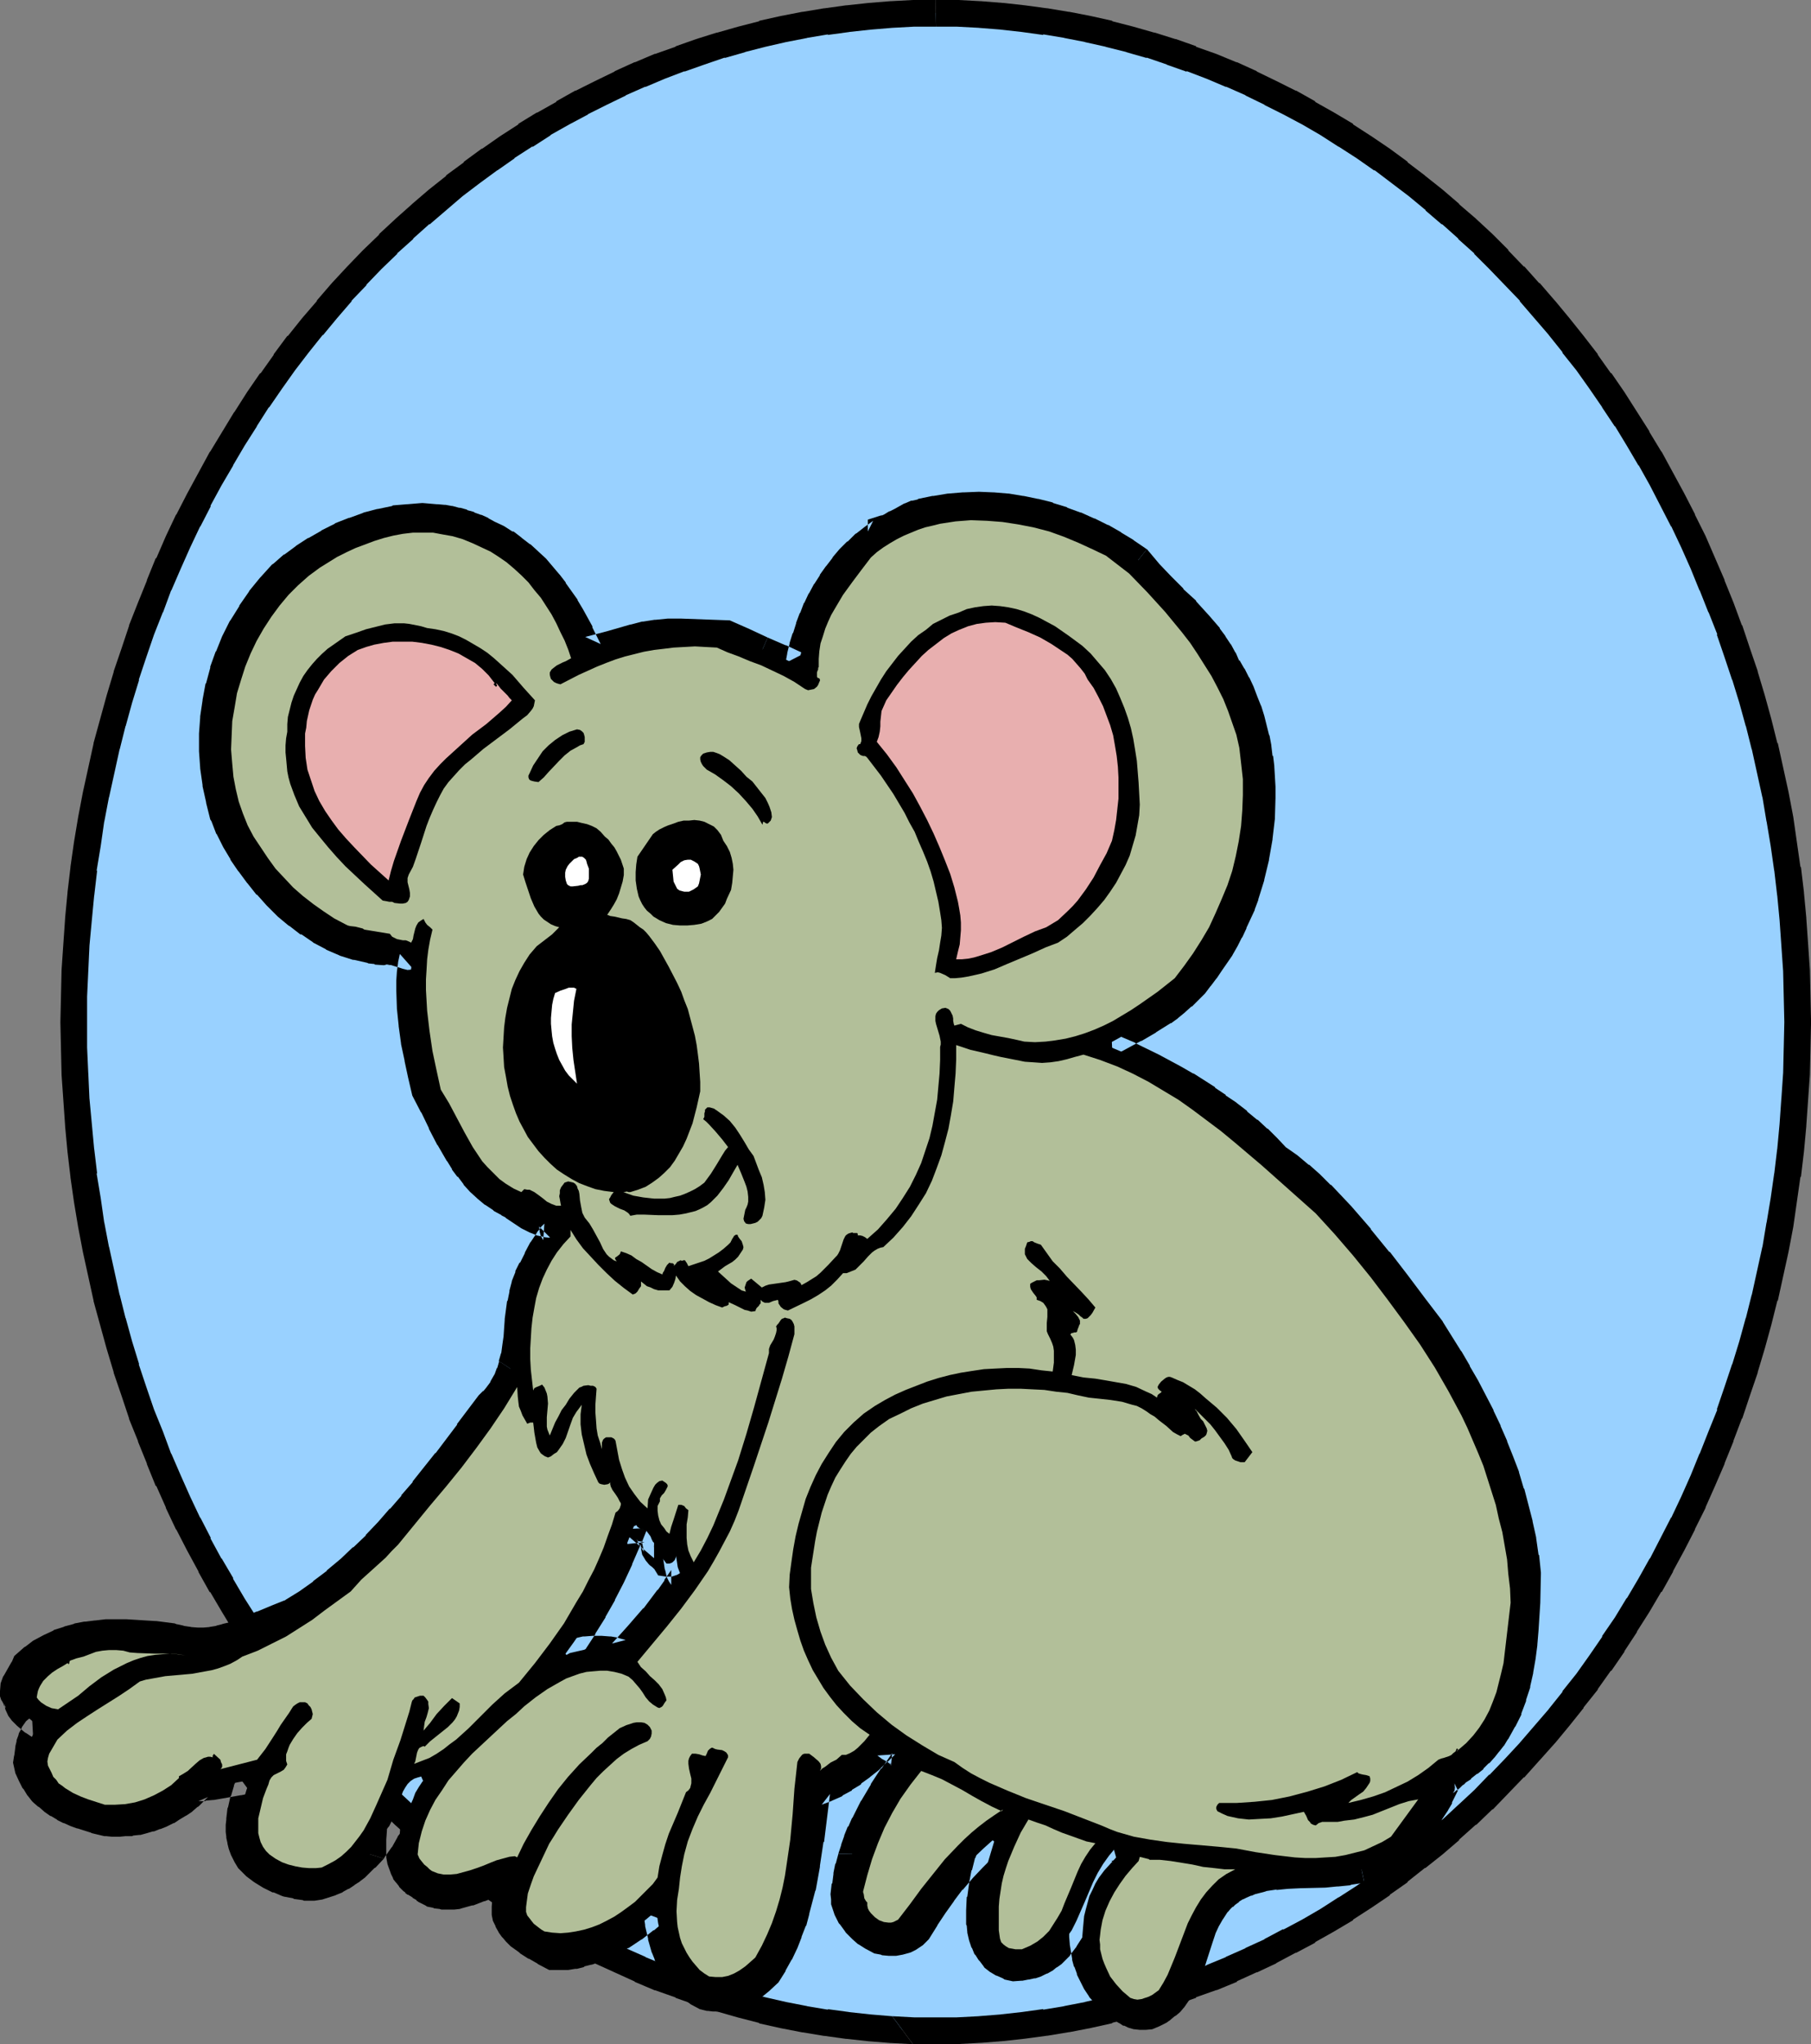 <?xml version="1.0" encoding="UTF-8" standalone="no"?>
<svg
   version="1.0"
   width="130.707mm"
   height="147.496mm"
   id="svg31"
   sodipodi:docname="Koala 3.wmf"
   xmlns:inkscape="http://www.inkscape.org/namespaces/inkscape"
   xmlns:sodipodi="http://sodipodi.sourceforge.net/DTD/sodipodi-0.dtd"
   xmlns="http://www.w3.org/2000/svg"
   xmlns:svg="http://www.w3.org/2000/svg">
  <rect width="100%" height="100%" fill="#808080" stroke="none"/>
  <sodipodi:namedview
     id="namedview31"
     pagecolor="#ffffff"
     bordercolor="#000000"
     borderopacity="0.25"
     inkscape:showpageshadow="2"
     inkscape:pageopacity="0.0"
     inkscape:pagecheckerboard="0"
     inkscape:deskcolor="#d1d1d1"
     inkscape:document-units="mm" />
  <defs
     id="defs1">
    <pattern
       id="WMFhbasepattern"
       patternUnits="userSpaceOnUse"
       width="6"
       height="6"
       x="0"
       y="0" />
  </defs>
  <path
     style="fill:#99d1ff;fill-opacity:1;fill-rule:evenodd;stroke:none"
     d="m 255.166,3.555 6.141,0.162 5.979,0.323 5.979,0.323 5.979,0.646 5.818,0.808 5.818,0.97 5.818,1.131 5.818,1.293 5.656,1.454 5.656,1.616 5.656,1.777 5.494,1.939 5.494,2.101 5.494,2.262 5.333,2.424 5.333,2.585 5.171,2.585 5.171,2.909 5.171,2.909 5.01,3.07 4.848,3.232 5.01,3.393 4.686,3.555 4.848,3.716 4.686,3.716 4.525,3.878 4.525,4.04 4.363,4.201 4.202,4.201 4.202,4.524 4.202,4.363 4.04,4.686 4.04,4.686 3.717,4.848 3.878,5.009 3.555,5.009 3.555,5.171 3.394,5.171 3.394,5.332 3.232,5.494 3.07,5.655 3.07,5.494 2.909,5.817 2.747,5.817 2.747,5.817 2.424,5.979 2.424,5.979 2.424,6.14 2.101,6.302 2.101,6.302 1.939,6.302 1.616,6.463 1.778,6.463 1.454,6.625 1.454,6.463 1.131,6.787 1.131,6.625 0.97,6.787 0.808,6.948 0.808,6.787 0.485,7.11 0.323,6.948 0.323,7.11 v 6.948 7.11 l -0.323,7.11 -0.323,6.948 -0.485,6.948 -0.808,6.948 -0.808,6.787 -0.97,6.787 -1.131,6.625 -1.131,6.787 -1.454,6.463 -1.454,6.625 -1.778,6.463 -1.616,6.463 -1.939,6.302 -2.101,6.302 -2.101,6.302 -2.424,5.979 -2.424,6.14 -2.424,5.979 -2.747,5.817 -2.747,5.817 -2.909,5.817 -3.07,5.494 -3.07,5.494 -3.232,5.494 -3.394,5.332 -3.394,5.332 -3.555,5.171 -3.555,5.009 -3.878,5.009 -3.717,4.848 -4.04,4.686 -4.04,4.524 -4.202,4.524 -4.202,4.363 -4.202,4.363 -4.363,4.04 -4.525,4.201 -4.525,3.878 -4.686,3.716 -4.848,3.716 -4.686,3.393 -5.01,3.393 -4.848,3.393 -5.01,3.07 -5.171,2.909 -5.171,2.747 -5.171,2.747 -5.333,2.585 -5.333,2.424 -5.494,2.262 -5.494,2.101 -5.494,1.939 -5.656,1.777 -5.656,1.616 -5.656,1.454 -5.818,1.293 -5.818,1.131 -5.818,0.97 -5.818,0.808 -5.979,0.646 -5.979,0.323 -5.979,0.323 h -6.141 -5.979 l -5.979,-0.323 -5.979,-0.323 -5.979,-0.646 -5.818,-0.808 -5.818,-0.97 -5.979,-1.131 -5.656,-1.293 -5.656,-1.454 -5.656,-1.616 -5.656,-1.777 -5.494,-1.939 -5.494,-2.101 -5.494,-2.262 -5.333,-2.424 -5.333,-2.585 -5.171,-2.747 -5.171,-2.747 -5.171,-2.909 -5.01,-3.07 -5.01,-3.393 -4.848,-3.393 -4.848,-3.393 -4.686,-3.716 -4.525,-3.716 -4.686,-3.878 -4.525,-4.201 -4.363,-4.04 -4.363,-4.363 -4.202,-4.363 -4.04,-4.524 -4.04,-4.524 -4.04,-4.686 -3.878,-4.848 -3.717,-5.009 -3.555,-5.009 -3.555,-5.171 -3.555,-5.332 -3.232,-5.332 -3.232,-5.494 -3.07,-5.494 -3.07,-5.494 -2.909,-5.817 -2.747,-5.817 -2.747,-5.817 -2.586,-5.979 -2.262,-6.14 -2.424,-5.979 -2.101,-6.302 -2.101,-6.302 -1.939,-6.302 -1.778,-6.463 -1.616,-6.463 -1.454,-6.625 -1.454,-6.463 -1.293,-6.787 -1.131,-6.625 -0.97,-6.787 -0.808,-6.787 -0.646,-6.948 -0.485,-6.948 -0.323,-6.948 -0.323,-7.11 v -7.11 -6.948 l 0.323,-7.11 0.323,-6.948 0.485,-7.11 0.646,-6.787 0.808,-6.948 0.97,-6.787 1.131,-6.625 1.293,-6.787 1.454,-6.463 1.454,-6.625 1.616,-6.463 1.778,-6.463 1.939,-6.302 2.101,-6.302 2.101,-6.302 2.424,-6.14 2.262,-5.979 2.586,-5.979 2.747,-5.817 2.747,-5.817 2.909,-5.817 3.07,-5.494 3.07,-5.655 3.232,-5.494 3.232,-5.332 3.555,-5.171 3.555,-5.171 3.555,-5.009 3.717,-5.009 3.878,-4.848 4.04,-4.686 4.04,-4.686 4.04,-4.363 4.202,-4.524 4.363,-4.201 4.363,-4.201 4.525,-4.04 4.686,-3.878 4.525,-3.716 4.686,-3.716 4.848,-3.555 4.848,-3.393 5.01,-3.232 5.01,-3.07 5.171,-2.909 5.171,-2.909 5.171,-2.585 5.333,-2.585 5.333,-2.424 5.494,-2.262 5.494,-2.101 5.494,-1.939 5.656,-1.777 5.656,-1.616 5.656,-1.454 5.656,-1.293 5.979,-1.131 5.818,-0.97 5.818,-0.808 5.979,-0.646 5.979,-0.323 5.979,-0.323 z"
     id="path1" />
  <path
     style="fill:#000000;fill-opacity:1;fill-rule:evenodd;stroke:none"
     d="m 255.328,7.271 h -0.162 5.979 -0.162 l 6.141,0.323 h -0.162 l 6.141,0.485 h -0.162 l 5.818,0.646 v 0 l 5.818,0.808 V 9.372 l 5.818,0.97 h -0.162 l 5.818,1.131 h -0.162 l 5.818,1.293 h -0.162 l 5.818,1.454 h -0.162 l 5.656,1.616 -0.162,-0.162 5.656,1.939 h -0.162 l 5.494,1.939 v -0.162 l 5.494,2.101 v 0 l 5.333,2.262 -0.162,-0.162 5.494,2.424 h -0.162 l 5.333,2.585 h -0.162 l 5.171,2.585 v 0 l 5.171,2.747 v 0 l 5.01,2.909 v 0 l 5.01,3.232 -0.162,-0.162 5.01,3.232 v 0 l 4.848,3.393 v -0.162 l 4.686,3.555 v 0 l 4.686,3.555 v 0 l 4.686,3.878 h -0.162 l 4.525,3.878 v -0.162 l 4.525,4.04 h -0.162 l 4.525,4.04 h -0.162 l 4.202,4.201 v 0 l 4.202,4.363 v 0 l 4.202,4.363 h -0.162 l 4.04,4.686 v 0 l 4.04,4.686 -0.162,-0.162 3.878,4.848 h -0.162 l 3.878,4.848 v 0 l 3.555,5.009 v 0 l 3.555,5.171 -0.162,-0.162 3.555,5.332 v -0.162 l 3.232,5.332 v 0 l 3.232,5.494 v -0.162 l 3.07,5.494 v 0 l 2.909,5.655 v 0 l 2.909,5.655 v -0.162 l 2.747,5.817 v 0 l 2.586,5.817 v 0 l 2.424,5.979 v -0.162 l 2.424,6.14 v -0.162 l 2.424,6.14 h -0.162 l 2.101,6.14 2.101,6.302 v -0.162 l 1.939,6.302 v 0 l 1.778,6.463 v -0.162 l 1.616,6.463 v -0.162 l 1.454,6.625 1.454,6.625 v -0.162 l 1.131,6.787 v -0.162 l 1.131,6.787 v 0 l 0.97,6.787 v -0.162 l 0.808,6.948 v -0.162 l 0.646,6.787 v 0 l 0.485,6.948 v 0 l 0.485,6.948 v 0 l 0.162,6.948 v 0 l 0.162,6.948 -0.162,7.11 v -0.162 l -0.162,7.11 v -0.162 l -0.485,7.11 v -0.162 l -0.485,6.948 v 0 l -0.646,6.948 v -0.162 l -0.808,6.787 v -0.162 l -0.97,6.787 v 0 l -1.131,6.787 v -0.162 l -1.131,6.787 v -0.162 l -1.454,6.625 -1.454,6.625 v -0.162 l -1.616,6.463 v -0.162 l -1.778,6.463 v 0 l -1.939,6.302 v -0.162 l -2.101,6.302 -2.101,6.14 h 0.162 l -2.424,5.979 v 0 l -2.424,6.14 v -0.162 l -2.424,5.979 v 0 l -2.586,5.817 v 0 l -2.747,5.817 v -0.162 l -2.909,5.655 v 0 l -2.909,5.655 v -0.162 l -3.07,5.494 v 0 l -3.232,5.494 v -0.162 l -3.232,5.332 v 0 l -3.555,5.171 h 0.162 l -3.555,5.171 v 0 l -3.555,5.009 v 0 l -3.878,4.848 h 0.162 l -3.878,4.848 0.162,-0.162 -4.04,4.686 v 0 l -4.04,4.686 0.162,-0.162 -4.202,4.524 v 0 l -4.202,4.363 v -0.162 l -4.202,4.363 0.162,-0.162 -4.525,4.201 0.162,-0.162 -4.525,4.201 v -0.162 l -4.525,3.878 h 0.162 l -4.686,3.716 v 0 l -4.686,3.716 v 0 l -4.686,3.393 v 0 l -4.848,3.393 v 0 l -5.01,3.232 0.162,-0.162 -5.01,3.232 v 0 l -5.01,2.909 v 0 l -5.171,2.747 v -0.162 l -5.171,2.747 h 0.162 l -5.333,2.424 h 0.162 l -5.494,2.424 h 0.162 l -5.494,2.262 h 0.162 l -5.494,2.101 v -0.162 l -5.494,1.939 h 0.162 l -5.656,1.939 0.162,-0.162 -5.656,1.616 h 0.162 l -5.818,1.454 h 0.162 l -5.818,1.293 h 0.162 l -5.818,1.131 h 0.162 l -5.818,0.97 v -0.162 l -5.818,0.808 v 0 l -5.818,0.646 h 0.162 l -6.141,0.485 h 0.162 l -6.141,0.323 h 0.162 -5.979 0.162 -5.979 v 0 l -5.979,-0.323 v 0 l 5.656,7.594 h 0.162 5.979 0.162 5.979 0.162 l 5.979,-0.323 h 0.162 l 5.979,-0.485 h 0.162 l 5.818,-0.646 v 0 l 5.979,-0.808 h 0.162 l 5.818,-0.97 h 0.162 l 5.818,-1.131 v 0 l 5.818,-1.293 0.162,-0.162 5.656,-1.454 v 0 l 5.656,-1.616 h 0.162 l 5.656,-1.777 h 0.162 l 5.494,-1.939 v -0.162 l 5.494,-1.939 h 0.162 l 5.494,-2.262 v -0.162 l 5.333,-2.424 h 0.162 l 5.171,-2.424 0.162,-0.162 5.171,-2.747 h 0.162 l 5.171,-2.747 v -0.162 l 5.171,-2.909 v 0 l 5.171,-3.07 v -0.162 l 5.01,-3.232 v 0 l 5.01,-3.393 v -0.162 l 4.848,-3.393 v -0.162 l 4.686,-3.716 h 0.162 l 4.686,-3.716 v 0 l 4.525,-3.878 v -0.162 l 4.525,-4.04 h 0.162 l 4.363,-4.201 h 0.162 l 4.202,-4.363 v 0 l 4.202,-4.363 h 0.162 l 4.04,-4.524 0.162,-0.162 4.04,-4.524 0.162,-0.162 3.878,-4.686 v 0 l 3.878,-4.848 v -0.162 l 3.878,-4.848 v -0.162 l 3.555,-5.009 h 0.162 l 3.555,-5.171 v -0.162 l 3.394,-5.171 v -0.162 l 3.394,-5.332 v 0 l 3.232,-5.494 h 0.162 l 3.07,-5.494 v -0.162 l 3.07,-5.655 v 0 l 2.909,-5.655 v -0.162 l 2.909,-5.817 v -0.162 l 2.586,-5.817 v 0 l 2.586,-5.979 v -0.162 l 2.424,-5.979 v -0.162 l 2.262,-5.979 0.162,-0.162 2.101,-6.302 2.101,-6.14 v -0.162 l 1.939,-6.463 v 0 l 1.778,-6.463 v 0 l 1.616,-6.463 0.162,-0.162 1.454,-6.625 1.454,-6.625 v 0 l 1.293,-6.787 v 0 l 0.97,-6.787 v 0 l 0.97,-6.787 0.162,-0.162 0.808,-6.787 v 0 l 0.646,-6.948 v -0.162 l 0.485,-6.948 v 0 l 0.485,-6.948 v -0.162 l 0.162,-6.948 v -0.162 l 0.162,-7.11 -0.162,-6.948 v -0.162 l -0.162,-7.11 v 0 l -0.485,-7.11 v 0 l -0.485,-6.948 v -0.162 l -0.646,-6.787 v -0.162 l -0.808,-6.787 -0.162,-0.162 -0.97,-6.787 v 0 l -0.97,-6.787 v 0 l -1.293,-6.787 v 0 l -1.454,-6.625 -1.454,-6.625 -0.162,-0.162 -1.616,-6.463 v 0 l -1.778,-6.463 v 0 l -1.939,-6.463 v -0.162 l -2.101,-6.14 -2.101,-6.302 -0.162,-0.162 -2.262,-6.14 v 0 l -2.424,-5.979 v -0.162 l -2.586,-5.979 v 0 l -2.586,-5.979 v 0 l -2.909,-5.817 v -0.162 l -2.909,-5.655 v 0 l -3.07,-5.655 v 0 l -3.07,-5.655 -0.162,-0.162 -3.232,-5.332 v -0.162 l -3.394,-5.332 v 0 l -3.394,-5.332 v 0 l -3.555,-5.171 h -0.162 l -3.555,-5.009 v -0.162 l -3.878,-5.009 v 0 l -3.878,-4.848 v 0 l -3.878,-4.686 -0.162,-0.162 -4.04,-4.686 h -0.162 l -4.04,-4.524 h -0.162 l -4.202,-4.363 v -0.162 l -4.202,-4.201 -0.162,-0.162 -4.363,-4.04 -0.162,-0.162 -4.525,-3.878 V 55.585 l -4.525,-3.878 v 0 l -4.686,-3.716 -0.162,-0.162 -4.686,-3.555 v -0.162 l -4.848,-3.555 v 0 l -5.01,-3.393 v 0 l -5.01,-3.232 v -0.162 l -5.171,-3.07 v 0 l -5.171,-2.909 v -0.162 l -5.171,-2.909 h -0.162 l -5.171,-2.585 v 0 l -5.333,-2.585 -0.162,-0.162 -5.333,-2.424 h -0.162 l -5.494,-2.262 v 0 l -5.494,-1.939 v -0.162 l -5.494,-1.939 h -0.162 l -5.656,-1.777 h -0.162 l -5.656,-1.616 v 0 l -5.656,-1.454 -0.162,-0.162 -5.818,-1.293 v 0 l -5.818,-1.131 h -0.162 l -5.818,-0.97 h -0.162 l -5.979,-0.808 v 0 l -5.818,-0.646 h -0.162 L 267.609,0.323 h -0.162 L 261.469,0 h -0.162 -5.979 -0.162 z"
     id="path2" />
  <path
     style="fill:#000000;fill-opacity:1;fill-rule:evenodd;stroke:none"
     d="m 243.369,549.871 -5.818,-0.485 v 0 l -5.979,-0.646 h 0.162 l -5.979,-0.808 0.162,0.162 -5.818,-0.97 h 0.162 l -5.818,-1.131 v 0 l -5.656,-1.293 v 0 l -5.656,-1.454 h 0.162 l -5.656,-1.616 0.162,0.162 -5.656,-1.939 v 0 l -5.494,-1.939 0.162,0.162 -5.494,-2.101 h 0.162 l -5.494,-2.262 h 0.162 l -5.494,-2.424 h 0.162 l -5.333,-2.424 h 0.162 l -5.333,-2.747 0.162,0.162 -5.171,-2.747 v 0 l -5.171,-2.909 h 0.162 l -5.01,-3.232 0.162,0.162 -5.01,-3.393 v 0.162 l -4.848,-3.393 h 0.162 l -4.848,-3.393 v 0 l -4.686,-3.716 v 0.162 l -4.525,-3.878 v 0 l -4.525,-3.878 v 0.162 l -4.363,-4.04 -4.525,-4.201 0.162,0.162 -4.363,-4.363 v 0.162 l -4.202,-4.363 h 0.162 l -4.202,-4.524 0.162,0.162 -4.04,-4.686 v 0 L 88.072,466.009 v 0.162 l -3.878,-4.848 v 0 l -3.717,-4.848 v 0 l -3.555,-5.009 v 0 l -3.555,-5.171 v 0 l -3.394,-5.171 0.162,0.162 -3.394,-5.332 -3.232,-5.494 h 0.162 l -3.232,-5.494 v 0.162 l -3.07,-5.655 h 0.162 l -2.909,-5.655 v 0.162 l -2.747,-5.817 v 0 l -2.586,-5.817 v 0 l -2.586,-5.979 v 0.162 l -2.262,-6.14 v 0 l -2.424,-5.979 v 0 l -2.101,-6.14 -2.101,-6.302 0.162,0.162 -1.939,-6.302 v 0 l -1.778,-6.463 v 0.162 l -1.616,-6.463 v 0.162 l -1.454,-6.625 -1.454,-6.625 v 0.162 l -1.293,-6.787 v 0.162 l -0.97,-6.787 v 0 l -1.131,-6.787 0.162,0.162 -0.808,-6.787 v 0.162 l -0.646,-6.948 v 0 l -0.646,-6.948 v 0.162 l -0.323,-7.11 v 0.162 l -0.323,-7.11 v 0.162 -7.11 -6.948 0 l 0.323,-6.948 v 0 l 0.323,-6.948 v 0 l 0.646,-6.948 v 0 l 0.646,-6.787 v 0.162 l 0.808,-6.948 -0.162,0.162 1.131,-6.787 v 0 l 0.97,-6.787 v 0.162 l 1.293,-6.787 v 0.162 l 1.454,-6.625 1.454,-6.625 v 0.162 l 1.616,-6.463 v 0.162 l 1.778,-6.463 v 0 l 1.939,-6.302 -0.162,0.162 2.101,-6.302 2.101,-6.14 v 0 l 2.424,-6.14 v 0.162 l 2.262,-6.14 v 0.162 l 2.586,-5.979 v 0 l 2.586,-5.817 v 0 l 2.747,-5.817 v 0.162 l 2.909,-5.655 h -0.162 l 3.07,-5.655 3.232,-5.494 -0.162,0.162 3.232,-5.494 3.394,-5.332 -0.162,0.162 3.394,-5.332 v 0.162 l 3.555,-5.171 v 0 l 3.555,-5.009 v 0 l 3.717,-4.848 v 0 L 88.072,91.295 v 0.162 l 3.878,-4.686 v 0 l 4.04,-4.686 h -0.162 l 4.202,-4.363 h -0.162 l 4.202,-4.363 v 0 l 4.363,-4.201 h -0.162 l 4.525,-4.04 h -0.162 l 4.525,-4.04 v 0.162 l 4.525,-3.878 4.525,-3.878 v 0 l 4.686,-3.555 v 0 l 4.848,-3.555 -0.162,0.162 4.848,-3.393 h -0.162 l 5.01,-3.232 v 0.162 l 5.01,-3.232 h -0.162 l 5.171,-2.909 v 0 l 5.171,-2.747 h -0.162 l 5.171,-2.585 5.333,-2.585 h -0.162 l 5.494,-2.424 -0.162,0.162 5.333,-2.262 v 0 l 5.494,-2.101 -0.162,0.162 5.494,-1.939 v 0 l 5.656,-1.939 -0.162,0.162 5.656,-1.616 h -0.162 l 5.656,-1.454 v 0 l 5.656,-1.293 v 0 l 5.818,-1.131 h -0.162 l 5.818,-0.97 -0.162,0.162 5.979,-0.808 h -0.162 l 5.979,-0.646 v 0 l 5.818,-0.485 v 0 l 5.979,-0.323 v 0 h 5.979 L 255.166,0 h -5.979 -0.162 l -5.979,0.323 h -0.162 l -5.979,0.485 v 0 l -5.979,0.646 h -0.162 l -5.818,0.808 h -0.162 l -5.818,0.97 h -0.162 l -5.818,1.131 v 0 l -5.818,1.293 -0.162,0.162 -5.656,1.454 v 0 l -5.656,1.616 h -0.162 l -5.656,1.777 v 0 l -5.494,1.939 -0.162,0.162 -5.494,1.939 h -0.162 l -5.333,2.262 h -0.162 l -5.333,2.424 -0.162,0.162 -5.333,2.585 -5.171,2.585 h -0.162 l -5.171,2.909 v 0.162 l -5.171,2.909 h -0.162 l -5.01,3.07 v 0.162 l -5.01,3.232 v 0 l -4.848,3.393 h -0.162 l -4.848,3.555 v 0.162 l -4.848,3.555 v 0.162 l -4.686,3.716 -4.525,3.878 -0.162,0.162 -4.363,3.878 -0.162,0.162 -4.363,4.04 v 0.162 l -4.363,4.201 -0.162,0.162 -4.202,4.363 v 0 l -4.202,4.524 v 0 l -4.04,4.686 v 0.162 l -4.04,4.686 v 0 l -3.878,4.848 h -0.162 l -3.717,5.009 v 0.162 l -3.555,5.009 h -0.162 l -3.555,5.171 v 0 l -3.394,5.332 -0.162,0.162 -3.232,5.332 -3.232,5.332 -0.162,0.162 -3.07,5.655 -3.07,5.655 v 0 l -2.909,5.655 -0.162,0.162 -2.747,5.817 v 0 l -2.586,5.979 h -0.162 l -2.424,5.979 v 0.162 l -2.424,5.979 v 0 l -2.424,6.14 v 0.162 l -2.101,6.302 -2.101,6.14 v 0.162 l -1.939,6.463 v 0 l -1.778,6.463 v 0 l -1.778,6.463 v 0.162 l -1.454,6.625 -1.454,6.625 v 0 l -1.293,6.787 v 0 l -1.131,6.787 v 0 l -0.97,6.787 v 0.162 l -0.808,6.787 v 0.162 l -0.646,6.787 v 0.162 l -0.485,6.948 v 0 l -0.485,7.11 v 0 l -0.162,7.11 v 0.162 l -0.162,6.948 0.162,7.11 v 0.162 l 0.162,6.948 v 0.162 l 0.485,6.948 v 0 l 0.485,6.948 v 0.162 l 0.646,6.948 v 0 l 0.808,6.787 v 0.162 l 0.97,6.787 v 0 l 1.131,6.787 v 0 l 1.293,6.787 v 0 l 1.454,6.625 1.454,6.625 v 0.162 l 1.778,6.463 v 0 l 1.778,6.463 v 0 l 1.939,6.463 v 0.162 l 2.101,6.14 2.101,6.302 v 0.162 l 2.424,5.979 v 0.162 l 2.424,5.979 v 0.162 l 2.424,5.979 h 0.162 l 2.586,5.817 v 0.162 l 2.747,5.817 0.162,0.162 2.909,5.655 v 0 l 3.07,5.655 v 0.162 l 3.07,5.494 h 0.162 l 3.232,5.494 3.232,5.332 0.162,0.162 3.394,5.171 v 0.162 l 3.555,5.171 h 0.162 l 3.555,5.009 v 0.162 l 3.717,4.848 0.162,0.162 3.878,4.848 v 0 l 4.04,4.686 v 0.162 l 4.04,4.524 v 0.162 l 4.202,4.524 v 0 l 4.202,4.363 h 0.162 l 4.363,4.363 v 0 l 4.363,4.201 4.525,4.04 0.162,0.162 4.525,3.878 h 0.162 l 4.525,3.716 v 0 l 4.848,3.716 v 0.162 l 4.848,3.393 0.162,0.162 4.848,3.393 v 0 l 5.01,3.232 v 0.162 l 5.01,3.07 h 0.162 l 5.171,2.909 v 0.162 l 5.171,2.747 v 0 l 5.333,2.747 0.162,0.162 5.333,2.424 v 0 l 5.333,2.424 0.162,0.162 5.333,2.262 h 0.162 l 5.494,1.939 0.162,0.162 5.494,1.939 v 0 l 5.656,1.777 h 0.162 l 5.656,1.616 v 0 l 5.656,1.454 0.162,0.162 5.818,1.293 v 0 l 5.818,1.131 h 0.162 l 5.818,0.97 h 0.162 l 5.818,0.808 h 0.162 l 5.979,0.646 v 0 l 5.979,0.485 h 0.162 l 5.979,0.323 z"
     id="path3" />
  <path
     style="fill:#000000;fill-opacity:1;fill-rule:evenodd;stroke:none"
     d="m 174.851,417.049 -0.97,-0.646 -0.323,-0.485 -0.323,-0.485 -1.939,4.848 -2.101,4.848 -2.262,4.848 -2.424,4.686 -2.586,4.524 -2.586,4.524 -2.747,4.04 -2.909,4.04 1.778,-0.97 2.101,-0.485 2.101,-0.485 h 2.101 2.101 2.101 l 1.939,0.323 1.778,0.485 4.363,-4.848 4.202,-4.848 2.101,-2.585 2.101,-2.747 1.778,-2.747 1.778,-2.747 -0.323,-0.646 -0.323,-0.808 -0.485,-1.293 -0.485,-3.232 v 0.485 l -0.323,0.808 -0.646,0.646 -0.323,0.162 -0.485,0.162 h -0.485 -0.323 l -0.485,-0.646 -0.485,-0.646 -0.646,-0.646 -0.646,-0.485 -0.485,-0.485 -0.485,-0.808 -0.162,-0.808 v -0.323 l 0.162,-0.646 -0.485,-0.485 -0.323,-0.646 -0.323,-0.808 -0.485,-0.646 -0.485,-0.646 -0.323,-0.323 -0.646,-0.323 z m 135.421,-264.513 3.232,3.716 3.394,3.393 3.394,3.555 3.394,3.232 3.232,3.555 2.909,3.716 1.454,1.939 1.293,1.939 1.131,2.101 1.131,2.262 1.454,2.101 1.131,2.424 1.131,2.262 1.131,2.585 0.97,2.424 0.646,2.424 0.808,2.585 0.646,2.585 0.485,2.585 0.323,2.747 0.323,2.585 0.323,2.747 v 2.747 l 0.162,2.747 -0.162,5.494 -0.646,5.332 -0.97,5.494 -1.293,5.332 -0.646,2.585 -0.97,2.585 -0.808,2.424 -1.131,2.424 -0.97,2.424 -1.131,2.424 -1.293,2.262 -1.293,2.262 -1.454,2.101 -1.454,2.101 -1.293,2.101 -1.454,1.939 -1.454,1.777 -1.616,1.777 -1.616,1.454 -1.778,1.616 -1.778,1.293 -1.778,1.293 -3.878,2.424 -3.878,2.262 -7.918,4.363 6.464,2.747 6.302,3.07 6.141,3.232 3.07,1.777 5.818,3.716 2.747,2.101 2.909,1.939 2.747,2.262 2.747,2.262 2.586,2.424 2.586,2.585 2.747,2.585 3.07,2.262 3.07,2.424 2.909,2.585 2.909,2.747 2.747,2.909 2.747,2.747 5.171,6.14 5.01,6.14 4.848,6.302 4.848,6.302 4.686,6.302 4.848,7.756 2.262,4.04 2.262,3.878 2.101,3.878 2.101,4.04 1.778,4.04 1.778,4.201 1.616,4.04 1.616,4.201 1.293,4.201 1.131,4.363 1.131,4.363 0.97,4.524 0.646,4.524 0.485,4.524 -0.162,7.756 -0.323,7.433 -0.323,3.878 -0.485,3.716 -0.646,3.555 -0.808,3.555 -0.97,3.555 -1.293,3.393 -1.454,3.232 -1.939,3.232 -0.97,1.616 -1.131,1.293 -1.131,1.616 -1.293,1.293 -1.454,1.454 -1.616,1.293 -1.616,1.293 -1.616,1.131 -0.646,0.646 -0.646,0.646 -0.808,0.485 -0.808,0.646 -0.646,0.485 -0.323,0.646 -0.162,0.323 v 0.323 l 0.162,0.323 0.162,0.485 -0.808,1.616 -0.97,1.777 -2.262,3.232 -1.131,1.616 -1.131,1.454 -1.131,1.616 -1.131,1.454 -1.131,1.454 -1.293,1.293 -1.131,1.131 -1.454,1.131 -1.293,0.808 -1.454,0.808 -1.454,0.646 -1.454,0.646 -1.616,0.323 -1.616,0.485 -3.232,0.485 -3.394,0.485 -3.394,0.162 -6.787,0.162 -3.394,0.162 -3.232,0.323 -3.232,0.485 -2.909,0.808 -1.616,0.485 -1.293,0.646 -1.454,0.646 -1.293,0.97 -1.131,0.646 -0.97,0.97 -0.97,0.97 -0.808,0.97 -1.616,2.101 -1.131,2.262 -1.131,2.424 -0.97,2.424 -1.616,5.009 -0.646,2.585 -0.97,2.424 -1.131,2.424 -1.131,2.262 -1.616,1.939 -0.808,0.97 -0.97,0.808 -1.131,0.97 -1.131,0.646 -1.293,0.808 -1.293,0.485 -1.131,0.162 h -1.131 l -1.131,-0.162 -1.131,-0.323 -0.97,-0.323 -0.97,-0.646 -1.939,-1.131 -1.939,-1.454 -1.616,-1.777 -1.454,-1.777 -1.293,-1.939 -0.97,-1.777 -0.646,-1.616 -0.646,-1.777 -0.485,-1.777 -0.323,-1.939 -0.323,-1.777 -0.162,-1.777 0.162,-1.939 0.162,-1.777 0.162,-1.777 0.485,-1.939 0.485,-1.777 0.485,-1.777 0.808,-1.616 0.808,-1.777 0.97,-1.616 1.454,-1.939 1.616,-1.777 1.616,-1.777 1.616,-1.939 -1.939,-0.485 -1.616,1.939 -1.616,2.262 -1.454,2.424 -1.293,2.585 -2.262,5.332 -2.262,5.171 -1.293,2.585 -1.616,2.262 -1.616,2.262 -0.808,0.97 -0.97,0.808 -1.131,0.808 -0.97,0.808 -1.293,0.646 -1.293,0.646 -1.293,0.323 -1.454,0.323 -1.616,0.323 -1.616,0.162 -1.616,-0.485 -1.616,-0.646 -1.293,-0.808 -1.131,-0.97 -0.97,-1.293 -0.808,-1.293 -0.808,-1.454 -0.485,-1.616 -0.323,-1.777 -0.323,-1.777 -0.162,-1.777 v -1.777 l 0.323,-3.393 0.485,-3.393 0.646,-3.393 0.97,-3.232 0.97,-3.232 0.97,-3.232 -3.07,2.747 -3.07,2.909 -2.747,2.909 -2.747,3.232 -2.586,3.393 -2.424,3.232 -2.262,3.555 -2.101,3.393 -0.97,1.131 -1.293,0.646 -1.293,0.646 -1.454,0.485 -1.454,0.162 -1.454,0.162 -1.454,-0.162 -1.293,-0.323 -1.778,-0.97 -1.616,-0.97 -1.616,-1.293 -1.454,-1.616 -1.293,-1.777 -0.97,-1.777 -0.485,-0.97 -0.162,-1.131 -0.162,-0.97 v -1.131 l 0.323,-2.585 0.323,-2.585 0.485,-2.424 0.646,-2.424 0.808,-2.424 0.808,-2.262 0.97,-2.424 1.131,-2.262 2.262,-4.524 2.586,-4.201 2.747,-4.201 2.909,-4.201 -0.323,-0.97 -0.485,-0.646 -0.485,-0.485 -0.646,-0.485 -1.454,-0.808 -1.293,-0.97 -2.101,2.101 -2.262,1.939 -2.101,1.939 -2.262,1.777 -2.424,1.454 -2.424,1.454 -2.586,1.293 -2.586,0.97 -1.778,13.088 -0.97,6.463 -1.131,6.463 -0.808,3.07 -0.808,3.07 -0.97,3.07 -1.131,3.07 -1.131,2.909 -1.454,2.909 -1.454,2.747 -1.778,2.747 -1.778,1.777 -1.939,1.454 -1.939,1.293 -2.101,0.97 -2.262,0.808 -0.97,0.162 -1.293,0.162 h -1.131 -1.293 l -1.293,-0.162 -1.293,-0.323 -1.616,-0.808 -1.454,-1.131 -1.293,-1.131 -1.293,-1.131 -1.131,-1.293 -0.97,-1.454 -0.97,-1.454 -0.808,-1.616 -0.646,-1.454 -0.646,-1.616 -0.97,-3.393 -0.808,-3.555 -0.485,-3.393 -2.909,2.424 -3.232,2.424 -3.394,2.262 -3.555,1.939 -1.778,0.808 -1.939,0.808 -1.778,0.485 -1.939,0.646 -1.939,0.323 -1.939,0.323 h -1.939 -2.101 l -2.101,-1.131 -2.424,-1.454 -2.262,-1.293 -2.262,-1.777 -0.97,-0.808 -0.808,-0.97 -0.808,-1.131 -0.485,-1.131 -0.485,-1.131 -0.323,-1.293 v -1.454 l 0.162,-1.454 1.454,-6.463 -1.454,0.323 -1.293,0.485 -2.909,1.131 -2.747,1.131 -3.07,0.97 -2.909,0.808 -1.454,0.162 -1.454,0.162 -1.454,-0.162 -1.454,-0.162 -1.454,-0.485 -1.454,-0.646 -0.162,-0.323 -0.485,-0.162 -0.97,-0.808 -1.293,-0.808 -0.485,-0.323 -0.485,-0.323 -0.808,-0.97 -0.646,-0.808 -0.485,-0.808 -0.485,-0.97 -0.646,-1.777 -0.323,-1.777 v -2.101 -1.939 l 0.162,-2.101 0.162,-2.262 0.97,-1.616 0.808,-1.777 0.808,-1.616 0.808,-1.777 0.646,-1.777 0.97,-1.616 0.97,-1.454 1.293,-1.454 h -1.454 l -1.131,0.323 -0.97,0.323 -0.97,0.646 -0.808,0.808 -0.646,0.97 -0.646,1.131 -0.323,0.97 -0.97,2.585 -0.808,2.424 -1.131,2.424 -0.485,0.97 -0.808,0.97 -1.616,2.747 -1.778,2.747 -2.262,2.424 -2.424,2.262 -1.293,0.97 -1.293,0.97 -1.454,0.808 -1.293,0.808 -1.616,0.646 -3.07,1.131 -1.778,0.323 -2.262,-0.162 -2.424,-0.323 -2.424,-0.646 -2.424,-0.97 -2.262,-0.97 -2.262,-1.293 -1.939,-1.616 -1.616,-1.616 -0.808,-1.293 -0.646,-1.293 -0.485,-1.293 -0.323,-1.293 -0.323,-1.454 v -1.293 -1.454 -1.293 l 0.323,-2.909 0.808,-2.747 0.808,-2.747 0.97,-2.585 -1.454,0.162 -1.778,0.323 -3.555,0.646 -3.717,0.646 -1.939,0.162 -1.778,0.162 -1.131,1.293 -1.293,1.131 -1.293,1.131 -1.454,0.97 -1.616,0.97 -1.454,0.808 -1.616,0.808 -1.616,0.646 -1.778,0.485 -1.616,0.485 -1.616,0.485 -1.616,0.162 -1.778,0.162 h -1.616 -1.616 -1.616 l -3.555,-0.808 -3.394,-1.131 -1.778,-0.646 -1.616,-0.808 -1.616,-0.646 -1.616,-0.97 -1.454,-0.97 -1.293,-1.131 -1.293,-1.293 -1.131,-1.293 -1.131,-1.454 -0.97,-1.777 -0.646,-1.777 -0.646,-1.939 0.323,-1.131 0.323,-2.585 0.323,-1.293 0.323,-1.293 0.646,-1.293 0.808,-1.131 0.646,-0.485 0.485,-0.485 L 9.05,469.564 8.08,468.756 7.11,467.948 6.141,467.14 5.494,466.009 4.848,464.878 4.525,463.747 4.202,463.1 3.878,462.454 3.555,461.808 v -0.646 l 0.162,-1.293 0.485,-1.131 1.454,-2.585 0.646,-1.131 0.485,-1.131 2.262,-1.939 2.101,-1.454 2.424,-1.454 2.424,-1.131 2.586,-0.808 2.424,-0.808 2.747,-0.485 2.586,-0.323 2.747,-0.162 2.586,-0.162 h 2.586 l 2.747,0.162 5.171,0.323 5.01,0.646 2.101,0.646 2.262,0.323 2.101,0.323 2.101,-0.162 1.939,-0.162 1.939,-0.323 2.101,-0.485 1.939,-0.646 3.878,-1.454 3.878,-1.616 3.878,-1.616 4.04,-1.454 4.202,-2.585 4.04,-2.909 3.878,-3.07 3.717,-3.07 3.717,-3.393 3.394,-3.393 3.394,-3.716 3.232,-3.555 3.394,-3.878 3.07,-3.716 6.141,-7.918 5.979,-7.756 5.979,-7.918 0.97,-0.97 0.97,-0.97 1.454,-2.101 1.131,-2.101 0.97,-2.262 0.646,-2.262 0.646,-2.424 0.323,-2.262 0.323,-2.424 0.323,-2.424 0.162,-2.424 0.646,-4.848 0.485,-2.424 0.646,-2.424 0.808,-2.262 1.131,-2.262 1.293,-2.585 1.454,-2.747 1.616,-2.424 0.808,-1.131 0.97,-0.97 -0.323,-0.485 -0.162,-0.485 -0.162,-1.131 -1.616,-0.162 -1.616,-0.485 -1.616,-0.646 -1.616,-0.808 -2.909,-1.939 -1.293,-0.97 -1.293,-0.646 -2.262,-1.293 -1.939,-1.293 -1.939,-1.616 -1.616,-1.616 -1.778,-1.777 -1.454,-1.939 -1.454,-1.939 -1.293,-2.101 -2.424,-4.363 -2.262,-4.201 -2.101,-4.524 -2.262,-4.201 -0.97,-4.363 -0.97,-4.524 -0.97,-4.524 -0.646,-4.686 -0.485,-4.686 -0.162,-4.686 0.162,-2.262 0.162,-2.424 0.323,-2.262 0.323,-2.262 h -1.131 l -0.97,-0.162 -2.101,-0.646 -0.97,-0.323 -0.97,-0.162 -0.97,-0.162 -0.97,0.323 -1.778,-0.323 -1.778,-0.162 -3.555,-0.808 -3.555,-1.293 -3.232,-1.454 -3.394,-1.777 -3.07,-1.939 -3.07,-2.262 -2.909,-2.585 -2.909,-2.585 -2.586,-2.909 -2.424,-2.909 -2.262,-3.07 -2.101,-3.232 -1.939,-3.232 -1.616,-3.232 -1.454,-3.393 -1.131,-4.363 -0.97,-4.524 -0.485,-4.524 -0.323,-4.363 v -4.524 l 0.162,-4.363 0.646,-4.201 0.808,-4.363 1.131,-4.201 1.616,-4.201 1.616,-4.04 1.939,-3.878 2.424,-3.878 2.424,-3.716 2.909,-3.555 3.232,-3.393 2.747,-2.262 3.07,-2.262 3.232,-2.101 3.394,-1.939 3.555,-1.777 3.555,-1.454 3.717,-1.293 3.717,-0.97 3.717,-0.808 3.878,-0.485 3.717,-0.162 3.717,0.162 1.939,0.162 1.778,0.323 1.939,0.485 1.778,0.485 1.778,0.485 1.778,0.808 1.616,0.808 1.778,0.808 2.424,1.131 2.262,1.454 2.262,1.616 1.939,1.616 2.101,1.777 1.939,1.777 1.778,2.101 1.778,2.101 1.616,2.101 1.616,2.262 1.454,2.262 1.454,2.262 2.424,4.686 2.262,4.686 6.141,-1.616 6.141,-1.777 3.07,-0.808 3.232,-0.485 3.232,-0.162 h 3.232 l 12.605,0.323 4.848,2.262 4.848,2.101 5.01,2.101 4.848,2.424 0.485,-2.747 0.646,-2.585 0.808,-2.585 0.808,-2.585 0.97,-2.585 1.131,-2.585 1.131,-2.424 1.293,-2.424 1.616,-2.262 1.454,-2.262 1.778,-2.262 1.778,-2.101 1.939,-1.939 2.101,-1.939 2.262,-1.777 2.424,-1.616 v -0.646 l 1.293,-0.323 1.293,-0.646 1.293,-0.646 1.293,-0.646 2.747,-1.454 1.454,-0.485 1.454,-0.485 3.878,-0.808 3.878,-0.646 3.878,-0.323 h 4.04 3.878 l 3.878,0.323 3.878,0.646 3.878,0.808 3.717,0.97 3.717,1.131 3.555,1.454 3.555,1.454 3.555,1.777 3.394,1.939 3.232,1.939 z"
     id="path4" />
  <path
     style="fill:#000000;fill-opacity:1;fill-rule:evenodd;stroke:none"
     d="m 178.406,417.049 h -7.272 v 0 l 5.979,-2.747 -0.808,-0.646 0.485,0.485 -0.485,-0.485 0.485,0.646 -3.878,-7.594 -5.01,12.28 0.162,-0.162 -2.262,5.009 v -0.162 l -2.262,4.686 h 0.162 l -2.424,4.524 v 0 l -2.424,4.686 v -0.162 l -2.586,4.363 v -0.162 l -2.747,4.201 0.162,-0.162 -11.15,15.512 14.544,-6.948 -0.485,0.162 1.939,-0.485 h -0.323 l 2.101,-0.323 h -0.485 l 2.101,-0.162 h -0.162 2.101 -0.162 l 2.101,0.162 h -0.323 l 1.939,0.323 -0.485,-0.162 3.878,0.97 5.818,-6.463 h 0.162 l 4.202,-4.848 0.162,-0.162 2.101,-2.585 v -0.162 l 2.101,-2.585 v -0.162 l 1.939,-2.747 v 0 l 3.07,-5.009 -1.778,-2.585 0.323,0.646 -0.323,-0.808 0.162,0.485 -0.485,-1.454 0.162,0.485 -0.485,-3.232 -7.272,0.646 v 0.485 l 0.162,-1.131 -0.162,0.808 0.808,-1.454 -0.646,0.646 0.97,-0.646 -0.323,0.162 0.323,-0.162 -0.323,0.162 1.131,-0.162 h -0.485 0.646 -0.485 l 2.586,1.616 -0.646,-0.97 -0.646,-0.808 -0.162,-0.162 -0.646,-0.646 -0.323,-0.162 -0.646,-0.485 0.323,0.162 -0.485,-0.485 0.485,0.808 -0.323,-0.808 0.323,0.97 -0.162,-0.808 0.162,0.808 v -0.323 l -0.162,0.808 0.485,-2.262 -1.454,-1.939 0.162,0.323 -0.323,-0.646 0.323,0.485 -0.323,-0.808 -0.323,-0.485 -0.485,-0.646 v -0.162 l -0.808,-0.97 -1.131,-0.97 -1.939,-0.808 h -1.616 l 3.878,3.555 v 0 h -7.272 v 4.04 l 4.686,-0.485 -1.778,-0.323 0.485,0.323 -0.808,-0.485 0.485,0.323 -0.646,-0.646 0.485,0.646 -0.162,-0.162 0.323,0.646 -0.162,-0.485 0.323,0.808 0.162,0.323 0.485,0.646 0.162,0.323 0.485,0.646 -0.646,-3.07 -0.162,0.97 v 1.293 l 0.323,1.616 0.97,1.616 0.808,0.97 0.323,0.323 0.646,0.485 -0.323,-0.323 0.646,0.646 -0.162,-0.162 0.485,0.485 -0.323,-0.485 1.293,2.101 2.101,0.323 h 0.485 1.131 l 0.97,-0.323 0.485,-0.162 0.808,-0.485 1.616,-1.616 0.808,-2.101 v -1.131 l -7.11,0.485 0.485,3.232 0.162,0.485 0.323,1.454 0.162,0.485 0.485,0.97 0.646,0.97 v -4.04 l -1.939,2.747 h 0.162 l -1.939,2.747 v -0.162 l -1.939,2.585 v 0 l -1.939,2.585 v -0.162 l -4.202,4.848 v 0 l -4.363,4.848 3.717,-0.97 -1.778,-0.485 -0.323,-0.162 -1.939,-0.323 h -0.323 l -2.101,-0.162 h -0.323 -2.101 -0.162 l -2.101,0.162 h -0.485 l -2.101,0.485 h -0.485 l -1.939,0.646 -0.485,0.162 -1.778,0.97 4.363,5.332 2.909,-4.04 h 0.162 l 2.747,-4.201 v -0.162 l 2.747,-4.363 v -0.162 l 2.586,-4.524 v -0.162 l 2.424,-4.686 v 0 l 2.262,-4.848 v -0.162 l 2.101,-4.848 0.162,-0.162 1.939,-4.848 -6.626,0.323 0.485,0.97 0.646,0.646 0.485,0.485 6.787,5.817 v -7.918 h -7.272 z"
     id="path5" />
  <path
     style="fill:#000000;fill-opacity:1;fill-rule:evenodd;stroke:none"
     d="m 308.332,155.444 -0.646,-0.485 3.07,3.716 h 0.162 l 3.394,3.555 3.394,3.393 v 0.162 l 3.394,3.393 v -0.162 l 3.232,3.393 h -0.162 l 2.909,3.555 -0.162,-0.162 1.454,1.939 -0.162,-0.162 1.293,1.939 v -0.162 l 1.131,2.101 -0.162,-0.162 1.131,2.262 0.162,0.162 1.293,2.262 v -0.162 l 1.131,2.262 v -0.162 l 1.131,2.424 -0.162,-0.162 1.131,2.424 v 0 l 0.97,2.424 -0.162,-0.323 0.808,2.585 v -0.162 l 0.646,2.585 v 0 l 0.646,2.585 v -0.323 l 0.485,2.747 v -0.162 l 0.323,2.585 v 0 l 0.323,2.585 v -0.162 l 0.162,2.747 V 212.16 l 0.162,2.747 v -0.162 2.747 -0.162 l -0.162,5.494 v -0.323 l -0.485,5.494 v -0.323 l -0.97,5.494 v -0.162 l -1.293,5.171 0.162,-0.162 -0.808,2.585 v 0 l -0.808,2.585 v -0.162 l -0.808,2.585 v -0.323 l -1.131,2.585 h 0.162 l -1.131,2.424 0.162,-0.162 -1.131,2.424 v -0.323 l -1.293,2.262 v 0 l -1.293,2.262 0.162,-0.162 -1.454,2.101 h 0.162 l -1.454,1.939 v 0.162 l -1.454,2.101 0.162,-0.162 -1.454,1.939 0.162,-0.162 -1.454,1.777 0.162,-0.162 -1.616,1.616 0.162,-0.162 -1.778,1.616 0.162,-0.162 -1.778,1.616 0.162,-0.162 -1.778,1.454 0.162,-0.162 -1.939,1.293 h 0.323 l -3.878,2.262 h 0.162 l -4.04,2.262 h 0.162 l -14.544,7.756 13.413,5.817 v -0.162 l 6.141,3.07 v -0.162 l 6.141,3.393 -0.162,-0.162 2.909,1.777 v 0 l 5.818,3.716 h -0.162 l 2.747,1.939 v 0 l 2.747,1.939 h -0.162 l 2.909,2.262 -0.162,-0.162 2.747,2.262 h -0.162 l 2.747,2.424 -0.162,-0.162 2.747,2.585 v 0 l 2.586,2.585 0.323,0.323 3.07,2.262 v 0 l 3.07,2.424 -0.162,-0.162 2.909,2.585 -0.162,-0.162 2.909,2.747 v 0 l 2.747,2.747 2.747,2.909 -0.162,-0.162 5.171,5.979 h -0.162 l 5.171,6.14 h -0.162 l 4.848,6.302 v 0 l 4.848,6.302 4.686,6.302 v -0.323 l 4.848,7.756 -0.162,-0.162 2.262,4.04 v -0.162 l 2.101,4.04 2.262,3.878 -0.162,-0.162 2.101,4.04 -0.162,-0.162 1.939,4.201 V 391.68 l 1.778,4.201 -0.162,-0.162 1.616,4.04 1.616,4.201 v -0.162 L 408.848,408 v -0.162 l 1.131,4.363 1.131,4.363 -0.162,-0.162 0.97,4.363 v -0.162 l 0.646,4.524 v -0.162 l 0.485,4.686 v -0.485 l -0.162,7.594 v -0.162 l -0.485,7.594 v -0.162 l -0.323,3.878 0.162,-0.323 -0.485,3.878 v -0.162 l -0.646,3.716 v -0.162 l -0.808,3.555 0.162,-0.323 -1.131,3.555 0.162,-0.323 -1.293,3.555 0.162,-0.323 -1.616,3.232 0.162,-0.323 -1.778,3.232 0.162,-0.323 -1.131,1.616 0.162,-0.162 -0.97,1.454 v -0.162 l -1.293,1.454 0.162,-0.162 -1.293,1.454 0.162,-0.162 -1.454,1.454 0.162,-0.162 -1.454,1.293 v -0.162 l -1.616,1.293 h 0.162 l -1.616,1.131 -0.485,0.323 -0.646,0.646 0.323,-0.162 -0.646,0.485 0.162,-0.162 -0.808,0.646 h -0.162 l -0.808,0.646 -0.162,0.162 -0.97,0.97 -0.808,1.293 -0.646,1.293 v 1.777 l 0.485,0.97 0.162,0.162 0.162,0.485 -0.162,-3.07 -0.646,1.616 v -0.323 l -0.808,1.777 0.162,-0.323 -2.262,3.232 v -0.162 l -1.131,1.777 v -0.162 l -1.131,1.616 v 0 l -1.131,1.454 -0.162,0.162 -0.97,1.454 0.162,-0.162 -1.293,1.454 0.323,-0.323 -1.293,1.293 h 0.162 l -1.293,1.131 0.323,-0.323 -1.293,1.131 0.162,-0.162 -1.293,0.808 h 0.162 l -1.454,0.646 h 0.323 l -1.454,0.646 0.162,-0.162 -1.454,0.646 0.162,-0.162 -1.454,0.485 v 0 l -1.616,0.485 0.485,-0.162 1.454,7.11 1.616,-0.485 h 0.162 l 1.454,-0.485 0.323,-0.162 1.454,-0.485 0.162,-0.162 1.454,-0.646 h 0.323 l 1.454,-0.808 0.162,-0.162 1.454,-0.97 h 0.162 l 1.293,-1.131 0.323,-0.162 1.293,-1.293 h 0.162 l 1.293,-1.293 0.162,-0.323 1.131,-1.616 h 0.162 l 0.97,-1.616 -0.162,0.162 1.293,-1.454 v 0 l 1.131,-1.616 v 0 l 1.131,-1.616 h 0.162 l 2.262,-3.393 0.162,-0.323 0.97,-1.616 v -0.323 l 1.616,-3.232 -0.97,-1.939 v 0.323 -0.323 l 0.162,1.293 v -0.323 l -0.162,1.293 v -0.323 l -0.323,0.646 0.485,-0.485 -0.646,0.646 0.646,-0.485 -0.162,0.162 0.646,-0.646 v 0.162 l 0.808,-0.646 0.162,-0.162 0.646,-0.646 0.323,-0.162 0.646,-0.646 -0.485,0.323 1.778,-1.131 v -0.162 l 1.616,-1.293 h 0.162 l 1.616,-1.293 v -0.162 l 1.454,-1.454 h 0.162 l 1.293,-1.454 0.162,-0.162 1.131,-1.454 0.162,-0.162 1.131,-1.454 0.162,-0.162 0.97,-1.616 0.162,-0.162 1.778,-3.232 0.162,-0.162 1.616,-3.232 v -0.323 l 1.293,-3.393 v -0.323 l 1.131,-3.393 v -0.323 l 0.808,-3.555 v -0.162 l 0.646,-3.716 v 0 l 0.485,-3.716 v -0.162 l 0.323,-3.878 v 0 l 0.485,-7.594 v -0.162 l 0.162,-7.594 v -0.485 l -0.485,-4.686 -0.162,-0.162 -0.646,-4.524 v -0.162 l -0.97,-4.363 v -0.162 l -1.131,-4.363 -1.131,-4.363 -0.162,-0.162 -1.293,-4.363 v -0.162 l -1.616,-4.201 -1.616,-4.04 v -0.162 l -1.778,-4.04 v -0.162 l -1.939,-4.04 v -0.162 l -2.101,-4.04 v 0 l -2.101,-4.04 -2.262,-3.878 v -0.162 l -2.262,-3.878 -0.162,-0.162 -4.848,-7.756 -0.162,-0.323 -4.686,-6.14 -4.848,-6.463 v 0 l -4.848,-6.302 h -0.162 l -5.01,-6.14 v -0.162 l -5.333,-6.14 v 0 l -2.747,-2.909 -2.747,-2.909 h -0.162 l -2.747,-2.747 -0.162,-0.162 -2.909,-2.585 h -0.162 l -3.07,-2.585 v 0 l -3.232,-2.262 0.323,0.323 -2.586,-2.747 v 0 l -2.586,-2.585 h -0.162 l -2.586,-2.424 h -0.162 l -2.747,-2.262 v -0.162 l -2.747,-2.101 -0.162,-0.162 -2.909,-1.939 v -0.162 l -2.909,-1.939 v -0.162 l -5.818,-3.716 h -0.162 l -3.07,-1.777 v 0 l -6.302,-3.393 v 0 l -6.302,-3.07 -0.162,-0.162 -6.464,-2.747 0.323,6.463 7.757,-4.201 h 0.162 l 3.878,-2.262 0.162,-0.162 3.878,-2.424 h 0.162 l 1.778,-1.293 0.162,-0.162 1.778,-1.454 0.162,-0.162 1.616,-1.454 h 0.162 l 1.616,-1.616 0.162,-0.162 1.616,-1.616 0.162,-0.162 1.454,-1.939 0.162,-0.162 1.454,-1.939 0.162,-0.162 1.293,-1.939 v 0 l 1.454,-2.101 v 0 l 1.454,-2.101 0.162,-0.323 1.293,-2.262 v 0 l 1.131,-2.262 0.162,-0.162 1.131,-2.424 v -0.162 l 1.131,-2.424 v 0 l 1.131,-2.424 v -0.162 l 0.97,-2.585 v -0.162 l 0.808,-2.585 v 0 l 0.808,-2.585 v -0.162 l 1.293,-5.332 v -0.162 l 0.97,-5.494 v -0.162 l 0.646,-5.494 v -0.162 l 0.162,-5.494 v -0.323 -2.585 -0.162 l -0.162,-2.747 v 0 l -0.162,-2.747 v -0.162 l -0.323,-2.747 h -0.162 l -0.323,-2.747 v -0.162 l -0.485,-2.585 -0.162,-0.323 -0.646,-2.585 v 0 l -0.646,-2.585 v 0 l -0.808,-2.585 -0.162,-0.323 -0.97,-2.424 v 0 l -0.97,-2.585 v 0 l -1.131,-2.424 -0.162,-0.162 -1.131,-2.262 -0.162,-0.162 -1.293,-2.262 v 0.323 l -0.97,-2.262 -0.162,-0.162 -1.131,-2.101 -0.162,-0.162 -1.293,-1.939 -0.162,-0.323 -1.454,-1.939 v -0.162 l -3.07,-3.555 -0.162,-0.162 -3.232,-3.555 v -0.162 l -3.555,-3.232 h 0.162 l -3.394,-3.393 -3.394,-3.555 0.162,0.162 -3.394,-4.04 z"
     id="path6" />
  <path
     style="fill:#000000;fill-opacity:1;fill-rule:evenodd;stroke:none"
     d="m 370.71,506.405 -3.394,0.485 h 0.323 l -3.394,0.323 h 0.162 l -3.394,0.323 h 0.162 l -6.787,0.162 h -0.162 l -3.394,0.162 v 0 l -3.394,0.323 h -0.323 l -3.07,0.485 -0.323,0.162 -3.07,0.646 -0.323,0.162 -1.454,0.485 h -0.162 l -1.454,0.646 -0.323,0.162 -1.293,0.646 -0.323,0.162 -1.293,0.97 h -0.162 l -1.131,0.808 -0.323,0.162 -0.97,0.97 v 0.162 l -0.97,0.808 -0.323,0.323 -0.808,0.97 -0.323,0.323 -1.454,2.101 -0.162,0.323 -1.293,2.262 -0.162,0.323 -0.97,2.262 -0.162,0.323 -0.97,2.424 v 0.162 l -1.616,5.171 v 0 l -0.808,2.585 0.162,-0.323 -0.97,2.424 v -0.162 l -0.97,2.424 0.162,-0.323 -1.293,2.262 0.323,-0.485 -1.616,2.101 0.162,-0.323 -0.808,0.97 0.323,-0.323 -0.97,0.97 0.162,-0.162 -1.131,0.808 0.162,-0.162 -1.131,0.808 0.323,-0.162 -1.293,0.646 0.323,-0.162 -1.293,0.646 1.131,-0.323 h -0.97 0.162 -1.131 l 0.646,0.162 -1.131,-0.162 h 0.162 l -0.97,-0.323 0.323,0.162 -0.97,-0.323 0.323,0.162 -0.97,-0.646 0.323,0.323 -1.939,-1.293 0.323,0.162 -1.939,-1.454 0.323,0.323 -1.616,-1.616 h 0.162 l -1.454,-1.777 0.323,0.485 -1.293,-1.939 0.162,0.162 -0.97,-1.777 0.162,0.323 -0.646,-1.616 v 0.162 l -0.646,-1.777 0.162,0.162 -0.646,-1.777 0.162,0.485 -0.323,-1.939 v 0.162 l -0.323,-1.777 0.162,0.323 -0.162,-1.939 v 0.323 -1.777 0.162 l 0.162,-1.939 v 0.323 l 0.162,-1.777 v 0.162 l 0.485,-1.777 -0.162,0.162 0.485,-1.777 v 0.162 l 0.646,-1.616 -0.162,0.323 0.808,-1.777 -0.162,0.162 0.97,-1.616 -0.162,0.162 0.97,-1.616 -0.162,0.162 1.293,-2.101 -0.162,0.323 1.616,-1.777 -0.162,0.162 1.616,-1.777 v 0 l 5.171,-5.979 -9.211,-3.07 -3.232,3.716 -0.323,0.323 -1.616,2.262 -0.162,0.323 -1.293,2.424 -0.162,0.162 -1.293,2.585 v 0.162 l -2.262,5.332 -2.424,5.171 0.162,-0.162 -1.293,2.585 0.162,-0.323 -1.454,2.262 v -0.162 l -1.616,2.101 0.323,-0.323 -0.97,0.97 0.323,-0.162 -0.97,0.97 0.162,-0.162 -1.131,0.808 0.323,-0.162 -1.131,0.646 0.323,-0.162 -1.293,0.646 0.323,-0.162 -1.293,0.646 0.323,-0.162 -1.293,0.485 0.323,-0.162 -1.454,0.323 h 0.162 l -1.454,0.323 0.323,-0.162 -1.778,0.162 1.293,0.162 -1.616,-0.485 0.323,0.162 -1.454,-0.646 0.485,0.323 -1.293,-0.808 0.485,0.323 -1.131,-0.97 0.323,0.323 -0.97,-1.131 0.323,0.323 -0.97,-1.293 0.323,0.323 -0.646,-1.454 v 0.323 l -0.646,-1.616 0.323,0.646 -0.323,-1.777 v 0.162 l -0.323,-1.777 v 0.162 -1.777 0.323 -1.777 0.323 l 0.162,-3.393 v 0.162 l 0.485,-3.393 v 0.323 l 0.646,-3.393 v 0.162 l 0.97,-3.232 -0.162,0.162 1.131,-3.232 v -0.162 l 4.525,-15.027 -12.605,10.665 -0.162,0.323 -2.909,2.909 h -0.162 l -2.909,3.07 -0.162,0.162 -2.586,3.232 h -0.162 l -2.424,3.393 -0.162,0.162 -2.424,3.393 v 0 l -2.262,3.393 -0.162,0.162 -2.101,3.555 0.485,-0.808 -0.97,1.131 0.485,-0.485 -1.131,0.808 0.485,-0.323 -1.454,0.646 0.485,-0.162 -1.454,0.485 0.646,-0.162 -1.454,0.162 h 0.323 -1.454 l 0.646,0.162 -1.454,-0.162 h 0.323 l -1.293,-0.323 0.808,0.323 -1.778,-0.97 0.485,0.323 -1.778,-1.131 0.323,0.162 -1.454,-1.293 0.162,0.323 -1.454,-1.616 0.323,0.485 -1.293,-1.777 0.323,0.485 -0.97,-1.939 0.162,0.323 -0.485,-0.97 0.162,0.485 -0.162,-0.97 v 0.323 -0.97 0.323 l -0.162,-1.131 v 0.646 l 0.323,-2.585 v 0 l 0.323,-2.585 v 0.323 l 0.485,-2.424 v 0.162 l 0.646,-2.585 v 0.323 l 0.646,-2.424 -7.595,0.162 v 0.162 l -0.646,2.424 -0.162,0.162 -0.485,2.424 v 0.323 l -0.323,2.585 h -0.162 l -0.323,2.909 0.162,1.454 v 0.323 0.97 l 0.162,0.485 0.323,0.97 0.162,0.485 0.323,0.97 0.162,0.323 0.97,1.939 0.323,0.323 1.293,1.777 0.323,0.485 1.454,1.454 0.323,0.323 1.454,1.293 0.323,0.162 1.778,1.131 0.323,0.162 2.101,1.131 1.778,0.323 0.323,0.162 1.778,0.162 h 1.778 0.323 l 1.778,-0.323 1.778,-0.485 0.485,-0.162 1.293,-0.646 0.485,-0.323 1.454,-0.97 1.616,-1.616 2.424,-3.878 -0.162,0.162 2.262,-3.393 v 0 l 2.424,-3.393 -0.162,0.162 2.424,-3.232 v 0.162 l 2.747,-3.232 -0.162,0.162 2.909,-3.07 -0.162,0.162 2.909,-2.909 -0.162,0.162 3.232,-2.747 -5.818,-3.878 -0.97,3.232 v 0 l -0.97,3.232 -0.162,0.162 -0.808,3.232 -0.162,0.162 -0.646,3.393 v 0.162 l -0.485,3.555 -0.162,0.162 -0.162,3.555 v 0.162 1.777 0.323 1.616 l 0.162,0.323 0.162,1.777 v 0.162 l 0.485,2.101 0.646,1.939 0.162,0.162 0.646,1.616 0.323,0.323 0.808,1.293 0.323,0.323 0.97,1.293 0.323,0.485 1.454,1.131 1.616,0.97 0.485,0.162 1.454,0.646 0.485,0.323 2.262,0.485 2.262,-0.162 h 0.323 l 1.616,-0.323 h 0.162 l 1.454,-0.323 h 0.323 l 1.454,-0.485 0.323,-0.162 1.293,-0.646 h 0.162 l 1.131,-0.646 0.323,-0.162 0.97,-0.808 0.323,-0.162 1.131,-0.808 0.162,-0.162 0.97,-0.97 0.162,-0.162 0.97,-0.97 0.162,-0.323 1.616,-2.101 0.162,-0.323 1.454,-2.262 0.323,-0.323 1.293,-2.424 v -0.162 l 2.262,-5.332 2.424,-5.332 v 0.162 l 1.293,-2.585 -0.162,0.162 1.454,-2.424 -0.323,0.323 1.616,-2.262 -0.323,0.323 1.778,-1.939 -3.717,0.97 1.778,0.646 -1.616,-5.817 -1.616,1.777 v 0 l -1.616,1.777 h -0.162 l -1.454,1.939 -0.323,0.323 -1.293,1.939 -0.162,0.162 -0.97,1.616 -0.162,0.162 -0.808,1.777 v 0.162 l -0.808,1.616 -0.162,0.323 -0.485,1.777 -0.162,0.162 -0.485,1.777 v 0.323 l -0.485,1.777 v 0.162 l -0.162,1.939 -0.162,0.162 -0.162,1.939 v 0.162 1.777 0.323 l 0.162,1.939 v 0.162 l 0.323,1.939 v 0 l 0.323,1.939 v 0.323 l 0.485,1.777 0.162,0.162 0.646,1.777 V 538.56 l 0.808,1.616 0.162,0.323 0.808,1.616 0.162,0.323 1.293,1.939 0.162,0.323 1.616,1.777 v 0.162 l 1.778,1.777 0.323,0.323 1.939,1.454 0.323,0.323 1.939,1.131 0.323,0.162 0.97,0.646 h 0.323 l 0.97,0.485 0.485,0.162 1.131,0.323 h 0.162 l 1.454,0.162 h 1.454 0.162 l 1.778,-0.162 1.939,-0.808 0.323,-0.162 1.293,-0.646 0.323,-0.162 1.131,-0.808 0.162,-0.162 0.97,-0.808 0.323,-0.162 0.97,-0.808 0.323,-0.323 0.808,-0.97 0.162,-0.162 1.454,-2.101 0.323,-0.323 1.293,-2.262 0.162,-0.323 0.97,-2.262 v -0.162 l 0.97,-2.424 0.162,-0.323 0.808,-2.585 v 0 l 1.616,-5.009 v 0 l 0.808,-2.424 -0.162,0.323 1.131,-2.424 -0.162,0.323 1.293,-2.262 -0.162,0.323 1.454,-2.262 -0.162,0.323 0.808,-0.97 -0.323,0.323 0.97,-0.97 v 0.162 l 0.97,-0.97 -0.323,0.323 1.131,-0.808 h -0.162 l 1.293,-0.808 -0.162,0.162 1.293,-0.646 -0.323,0.162 1.454,-0.646 -0.162,0.162 1.454,-0.646 -0.323,0.162 3.07,-0.808 h -0.323 l 3.232,-0.485 -0.323,0.162 3.232,-0.323 v 0 l 3.394,-0.162 H 354.55 l 6.787,-0.162 h 0.162 l 3.232,-0.323 h 0.323 l 3.232,-0.323 0.323,-0.162 3.232,-0.485 h 0.323 z"
     id="path7" />
  <path
     style="fill:#000000;fill-opacity:1;fill-rule:evenodd;stroke:none"
     d="m 236.259,505.435 v 0.162 l 0.97,-2.424 -0.162,0.162 0.97,-2.262 v 0 l 0.97,-2.262 v 0.323 l 2.262,-4.524 -0.162,0.162 2.586,-4.363 v 0.162 l 2.747,-4.201 h -0.162 l 4.202,-5.655 -1.293,-3.232 -0.808,-1.131 -0.485,-0.323 -0.646,-0.646 v 0 l -0.646,-0.646 -0.485,-0.162 -1.454,-0.97 0.323,0.323 -3.717,-2.909 -4.363,4.363 v 0 l -2.101,1.939 0.162,-0.162 -2.262,1.939 0.162,-0.162 -2.262,1.777 0.323,-0.162 -2.424,1.616 v -0.162 l -2.424,1.454 0.323,-0.162 -2.586,1.131 h 0.323 l -4.686,1.777 -1.939,15.189 v 0 l -0.97,6.463 v -0.162 l -1.131,6.302 v -0.162 l -0.808,3.232 v -0.162 l -0.808,3.07 v 0 l -0.97,3.07 0.162,-0.162 -1.131,2.909 v 0 l -1.131,2.909 v -0.323 l -1.293,2.909 0.162,-0.162 -1.616,2.747 0.162,-0.162 -1.778,2.747 0.646,-0.808 -1.778,1.777 v -0.162 l -1.778,1.616 0.485,-0.323 -2.101,1.293 0.323,-0.162 -2.101,0.97 0.485,-0.162 -2.101,0.646 h 0.323 l -0.97,0.162 0.162,-0.162 -1.131,0.162 h 0.162 l -1.293,0.162 h 0.485 l -1.293,-0.162 h 0.162 l -1.293,-0.162 0.323,0.162 -1.293,-0.323 1.131,0.485 -1.616,-0.97 0.323,0.323 -1.454,-1.131 0.162,0.162 -1.293,-1.131 0.323,0.162 -1.293,-1.131 0.162,0.162 -0.97,-1.293 v 0.162 l -0.97,-1.293 0.162,0.323 -0.808,-1.616 v 0.162 l -0.808,-1.454 0.162,0.162 -0.808,-1.454 h 0.162 l -0.646,-1.616 v 0.485 l -0.97,-3.393 0.162,0.162 -0.808,-3.393 0.162,0.323 -1.454,-10.018 -8.08,6.625 0.162,-0.162 -3.232,2.424 0.323,-0.162 -3.394,2.262 0.162,-0.162 -3.555,1.939 0.323,-0.162 -1.939,0.97 h 0.162 l -1.939,0.646 h 0.323 l -1.778,0.485 h 0.162 l -1.939,0.485 v 0 l -1.939,0.323 h 0.485 l -1.939,0.323 h 0.323 -1.939 0.162 -2.101 l 1.778,0.485 -2.262,-1.293 0.162,0.162 -2.424,-1.454 h 0.162 l -2.424,-1.454 0.485,0.323 -2.262,-1.616 0.323,0.162 -0.97,-0.97 0.162,0.162 -0.808,-0.808 0.323,0.323 -0.808,-1.131 0.162,0.485 -0.646,-1.131 0.323,0.323 -0.485,-1.131 0.162,0.646 -0.323,-1.293 0.162,0.485 -0.162,-1.454 v 0.646 l 0.323,-1.454 -0.162,0.323 2.586,-11.957 -6.949,1.616 h -0.323 l -1.293,0.485 h -0.162 l -2.747,0.97 -0.162,0.162 -2.909,1.131 h 0.162 l -2.909,0.97 h 0.323 l -3.07,0.646 h 0.485 l -1.454,0.162 h 0.323 -1.454 0.323 -1.454 0.485 l -1.454,-0.162 h 0.323 l -1.454,-0.485 0.646,0.323 -1.454,-0.808 0.97,0.646 -0.485,-0.323 -0.646,-0.485 v 0 l -0.97,-0.646 -0.162,-0.162 -1.293,-0.646 h 0.323 l -0.485,-0.323 0.162,0.162 -0.485,-0.485 0.323,0.323 -0.808,-0.808 0.162,0.323 -0.646,-0.808 h 0.162 l -0.646,-0.808 0.323,0.485 -0.485,-0.97 0.162,0.646 -0.485,-1.939 0.162,0.485 -0.323,-1.777 v 0.485 -2.101 0.323 -1.939 0 l 0.162,-2.101 0.162,-2.262 -0.646,1.777 0.97,-1.616 0.162,-0.323 0.808,-1.777 0.162,-0.162 0.808,-1.777 -0.162,0.162 0.808,-1.777 0.808,-1.616 -0.162,0.162 0.97,-1.616 -0.162,0.323 0.97,-1.616 -0.323,0.485 6.626,-7.433 h -9.534 -0.485 l -1.616,0.323 -1.939,0.808 -1.131,0.808 -0.485,0.323 -0.97,1.131 -0.97,1.293 -0.162,0.162 -0.485,1.131 -0.162,0.323 -0.485,1.131 -0.162,0.162 -0.808,2.424 v 0 l -0.808,2.585 v -0.323 l -0.97,2.424 0.162,-0.323 -0.646,0.97 0.323,-0.323 -0.808,0.97 -0.162,0.323 -1.616,2.747 0.162,-0.162 -1.939,2.585 0.323,-0.323 -2.262,2.424 7.757,2.424 0.162,-0.323 1.939,-2.747 0.162,-0.162 1.616,-2.909 -0.323,0.323 0.808,-0.97 0.162,-0.323 0.646,-0.97 0.162,-0.323 0.97,-2.424 0.162,-0.323 0.808,-2.424 v 0 l 0.97,-2.424 v 0.162 l 0.323,-1.131 -0.162,0.323 0.646,-0.97 -0.162,0.323 0.646,-0.97 -0.485,0.485 0.808,-0.808 -0.485,0.485 0.97,-0.646 -0.808,0.323 1.131,-0.485 -0.808,0.323 1.131,-0.323 -0.646,0.162 h 1.454 l -2.747,-6.14 -1.131,1.454 -0.323,0.323 -1.131,1.616 -0.162,0.323 -0.808,1.616 -0.162,0.162 -0.808,1.777 -0.808,1.616 v 0.162 l -0.808,1.616 0.162,-0.162 -0.808,1.777 0.162,-0.323 -1.454,2.424 -0.162,3.07 -0.162,2.262 v 0 1.939 0.323 1.939 0.646 l 0.323,1.777 0.162,0.485 0.646,1.777 0.162,0.485 0.485,0.97 0.162,0.485 0.646,0.808 0.162,0.162 0.646,0.808 0.162,0.323 0.808,0.808 0.323,0.323 0.485,0.323 v 0.162 l 0.646,0.485 h 0.162 l 1.293,0.808 h -0.162 l 1.131,0.646 v 0.162 l 0.323,0.162 -0.485,-0.485 0.646,0.646 1.939,0.97 0.485,0.323 1.616,0.323 0.323,0.162 1.454,0.162 0.485,0.162 h 1.454 0.323 1.454 0.323 l 1.454,-0.162 0.485,-0.162 2.909,-0.808 h 0.323 l 2.909,-1.131 h 0.162 l 2.909,-1.131 h -0.162 l 2.747,-0.97 v 0 l 1.293,-0.485 h -0.323 l 1.454,-0.323 -4.363,-4.201 -1.454,6.302 v 0.323 l -0.162,1.939 v 1.616 0.646 l 0.323,1.616 0.646,1.293 0.162,0.485 0.646,1.131 0.162,0.323 0.808,1.131 0.323,0.323 0.808,0.97 0.162,0.162 0.97,0.97 0.162,0.162 2.262,1.616 0.323,0.323 2.262,1.454 h 0.162 l 2.262,1.293 0.162,0.162 3.07,1.616 h 2.909 v 0 h 1.939 0.323 l 1.939,-0.323 h 0.485 l 1.939,-0.485 v -0.162 l 1.939,-0.485 h 0.162 l 1.939,-0.646 0.323,-0.162 1.778,-0.808 h 0.162 l 1.778,-0.808 0.323,-0.162 3.555,-1.939 h 0.162 l 3.394,-2.262 0.323,-0.162 3.07,-2.424 h 0.162 l 3.07,-2.585 -5.979,-2.262 0.485,3.393 v 0.323 l 0.808,3.393 v 0.323 l 0.97,3.393 0.162,0.323 0.646,1.616 v 0.162 l 0.808,1.616 v 0.162 l 0.97,1.616 v 0.162 l 0.97,1.454 0.162,0.323 0.97,1.293 0.162,0.162 1.131,1.293 0.162,0.323 1.293,1.131 0.323,0.323 1.293,1.131 h 0.162 l 1.454,1.131 0.323,0.162 2.101,1.131 1.939,0.485 h 0.323 l 1.293,0.162 h 0.162 1.131 0.485 1.131 0.323 l 1.131,-0.162 h 0.323 l 0.97,-0.162 0.485,-0.162 2.262,-0.808 0.485,-0.162 2.101,-0.97 0.162,-0.162 2.101,-1.293 0.485,-0.323 1.778,-1.454 0.162,-0.162 2.262,-2.101 1.939,-3.07 v -0.162 l 1.616,-2.909 0.162,-0.162 1.293,-2.747 0.162,-0.323 1.131,-2.909 v -0.162 l 1.131,-2.909 0.162,-0.162 0.808,-3.07 v -0.162 l 0.808,-3.07 v 0 l 0.808,-3.07 0.162,-0.323 1.131,-6.302 v -0.323 l 0.97,-6.463 h 0.162 l 1.616,-13.088 -2.262,2.909 2.586,-0.97 0.323,-0.162 2.586,-1.131 0.323,-0.323 2.424,-1.293 v -0.162 l 2.424,-1.454 0.162,-0.323 2.262,-1.616 0.162,-0.162 2.262,-1.777 0.162,-0.162 2.101,-2.101 h 0.162 l 2.101,-2.101 -4.848,0.323 1.293,0.97 0.323,0.162 1.454,0.808 -0.323,-0.162 0.646,0.485 -0.162,-0.162 0.485,0.485 -0.323,-0.485 0.485,0.646 -0.485,-0.97 0.323,0.97 0.323,-3.393 -2.909,4.201 h -0.162 l -2.747,4.201 v 0.162 l -2.586,4.363 -0.162,0.162 -2.262,4.524 -0.162,0.162 -0.97,2.262 h -0.162 l -0.97,2.424 v 0.162 l -0.808,2.262 v 0.162 l -0.808,2.424 z"
     id="path8" />
  <path
     style="fill:#000000;fill-opacity:1;fill-rule:evenodd;stroke:none"
     d="m 96.96,504.466 0.323,-0.162 -2.424,2.262 0.162,-0.323 -1.293,1.131 0.162,-0.162 -1.293,0.97 0.323,-0.162 -1.454,0.808 h 0.162 l -1.454,0.646 h 0.162 l -1.454,0.646 0.323,-0.162 -3.07,1.131 0.323,-0.162 -1.616,0.323 0.97,-0.162 h -2.424 0.323 l -2.424,-0.323 h 0.323 l -2.424,-0.646 0.485,0.162 -2.424,-0.808 h 0.323 l -2.424,-1.131 0.323,0.162 -2.101,-1.293 0.323,0.323 -1.939,-1.616 0.323,0.323 -1.616,-1.616 0.485,0.646 -0.808,-1.293 0.162,0.323 -0.646,-1.293 0.162,0.323 -0.485,-1.293 0.162,0.485 -0.323,-1.454 v 0.323 l -0.323,-1.454 0.162,0.323 -0.162,-1.293 v 0.323 -1.454 0.323 -1.454 0.323 l 0.323,-2.909 v 0.485 l 0.646,-2.747 v 0.162 l 0.808,-2.747 v 0.162 l 3.07,-7.918 -7.272,0.485 -0.485,0.162 -1.616,0.323 v 0 l -3.555,0.646 -3.717,0.646 v 0 l -1.778,0.162 h 0.323 l -3.232,0.162 -2.262,2.262 0.162,-0.162 -1.293,1.131 0.323,-0.162 -1.293,1.131 v 0 l -1.293,0.97 0.323,-0.162 -1.616,0.808 v 0 l -1.454,0.808 0.162,-0.162 -1.616,0.808 h 0.162 l -1.616,0.646 0.323,-0.162 -1.778,0.646 h 0.162 l -1.616,0.323 h 0.162 l -1.616,0.323 h 0.323 l -1.778,0.323 h 0.323 -1.616 v 0 l -1.616,0.162 h 0.162 -1.616 0.162 l -1.616,-0.162 h 0.646 l -3.555,-0.646 h 0.323 l -3.394,-0.97 h 0.162 l -1.778,-0.646 h 0.162 l -1.616,-0.646 h 0.162 l -1.616,-0.808 0.162,0.162 -1.454,-0.808 0.162,0.162 -1.454,-1.131 0.162,0.162 -1.293,-1.131 0.162,0.162 -1.293,-1.131 0.323,0.323 -1.131,-1.454 0.162,0.323 -0.97,-1.454 0.162,0.323 -0.97,-1.777 0.162,0.485 -0.646,-1.777 0.162,0.323 -0.646,-1.939 0.162,1.777 0.162,-1.131 v -0.323 l 0.485,-2.585 v 0.323 l 0.162,-1.293 v 0.323 l 0.323,-1.293 -0.162,0.485 0.646,-1.293 -0.323,0.485 0.808,-1.131 -0.646,0.646 0.485,-0.485 -0.162,0.162 4.686,-3.555 -6.302,-4.201 0.323,0.323 -0.97,-0.808 0.162,0.162 -0.97,-0.97 0.162,0.323 -0.808,-0.97 0.162,0.323 -0.646,-0.97 0.323,0.646 -0.485,-1.131 0.162,0.646 -0.485,-1.777 -0.808,-1.293 0.323,0.485 -0.323,-0.646 0.162,0.485 -0.162,-0.646 0.162,0.808 -0.162,-0.646 v 0.808 l 0.162,-1.293 -0.162,0.97 0.485,-1.293 -0.323,0.485 2.262,-3.716 0.162,-0.323 0.485,-1.131 -0.97,1.293 2.101,-1.777 -0.162,0.162 2.101,-1.616 -0.162,0.162 2.262,-1.293 -0.323,0.162 2.424,-1.131 -0.162,0.162 2.424,-0.97 h -0.162 l 2.424,-0.646 h -0.162 l 2.586,-0.485 -0.323,0.162 2.747,-0.323 h -0.162 l 2.747,-0.323 h -0.323 2.586 v 0 h 2.586 -0.162 2.747 -0.162 l 5.171,0.485 h -0.162 l 5.01,0.646 -0.485,-0.162 2.262,0.646 h 0.162 l 2.262,0.323 0.323,0.162 2.101,0.162 h 0.485 1.939 0.323 l 1.939,-0.323 h 0.323 l 1.939,-0.323 h 0.323 l 2.101,-0.646 v 0 l 1.939,-0.485 0.323,-0.162 3.878,-1.293 0.162,-0.162 3.878,-1.616 h -0.162 l 4.04,-1.616 h -0.162 l 4.363,-1.616 4.525,-2.747 0.162,-0.162 4.04,-2.747 0.162,-0.162 3.878,-3.07 v 0 l 3.878,-3.232 v -0.162 l 3.717,-3.393 v 0 l 3.555,-3.393 0.162,-0.162 3.232,-3.716 3.394,-3.555 v 0 l 3.232,-3.878 0.162,-0.162 3.07,-3.716 v 0 l 6.302,-7.918 v 0 l 5.979,-7.756 h 0.162 l 5.818,-7.918 -0.323,0.323 0.97,-0.97 0.323,-0.323 0.808,-0.97 0.162,-0.162 1.454,-2.101 0.162,-0.323 1.293,-2.101 0.162,-0.485 0.97,-2.262 V 375.36 l -6.302,-4.201 0.162,-0.162 -0.646,2.262 v -0.323 l -0.808,2.262 0.162,-0.485 -1.293,2.262 0.323,-0.323 -1.454,1.939 v 0 l -0.808,0.97 0.162,-0.323 -0.97,0.97 -0.323,0.323 -5.979,7.918 h 0.162 l -5.979,7.918 v -0.162 l -6.302,7.918 h 0.162 l -3.232,3.716 h 0.162 l -3.232,3.716 v -0.162 l -3.232,3.716 -3.394,3.555 h 0.162 l -3.555,3.393 v -0.162 l -3.555,3.393 0.162,-0.162 -3.878,3.232 h 0.162 l -3.878,2.909 h 0.162 l -3.878,2.747 v 0 l -4.202,2.585 0.646,-0.323 -4.04,1.616 v 0 l -3.878,1.616 h -0.162 l -3.878,1.616 0.162,-0.162 -3.878,1.454 h 0.323 l -2.101,0.485 h 0.162 l -1.939,0.485 h 0.323 l -2.101,0.323 h 0.323 l -1.939,0.162 h 0.162 -2.101 0.485 l -2.101,-0.162 h 0.323 l -2.262,-0.323 h 0.323 l -2.262,-0.485 -0.323,-0.162 -5.01,-0.646 h -0.323 l -5.171,-0.323 v 0 l -2.586,-0.162 h -0.323 -2.586 v 0 h -2.747 -0.162 l -2.747,0.323 h -0.162 l -2.586,0.323 h -0.323 l -2.586,0.485 -0.323,0.162 -2.424,0.646 -0.323,0.162 -2.586,0.808 -0.162,0.162 -2.424,1.131 -0.323,0.162 -2.424,1.293 -0.323,0.162 -2.101,1.616 -0.323,0.162 -2.747,2.424 -0.808,1.939 0.162,-0.485 -2.101,3.716 -0.323,0.485 -0.646,1.777 L 0,461.161 v 1.454 l 0.323,0.97 0.323,0.485 0.323,0.646 0.162,0.485 0.485,0.646 -0.485,-1.293 0.323,1.616 0.808,1.777 0.97,1.293 0.323,0.323 0.808,0.808 0.323,0.323 0.97,0.808 0.162,0.162 0.97,0.808 0.323,0.162 1.939,1.293 -0.323,-5.817 -0.485,0.323 -0.162,0.162 -0.97,0.808 -1.131,1.616 -0.162,0.485 -0.646,1.131 -0.162,0.646 -0.485,1.293 v 0.323 l -0.323,1.293 v 0.162 l -0.323,2.585 v -0.323 l -0.323,2.101 0.646,2.909 0.162,0.323 0.808,1.777 0.162,0.323 0.808,1.616 0.323,0.323 0.97,1.616 0.162,0.162 1.131,1.454 0.323,0.323 1.293,1.131 0.323,0.162 1.293,1.131 0.162,0.162 1.616,1.131 h 0.162 l 1.616,0.97 0.162,0.162 1.616,0.808 h 0.162 l 1.778,0.808 v 0 l 1.778,0.646 h 0.162 l 3.555,1.131 0.323,0.162 3.394,0.808 h 0.485 l 1.616,0.162 h 0.323 1.616 0.162 l 1.616,-0.162 h 0.162 1.616 l 0.323,-0.162 1.616,-0.162 h 0.323 l 1.778,-0.485 v 0 l 1.616,-0.485 h 0.323 l 1.616,-0.646 h 0.162 l 1.616,-0.646 0.323,-0.162 1.616,-0.808 h 0.162 l 1.454,-0.97 v 0 l 1.616,-0.97 0.323,-0.162 1.454,-0.97 0.162,-0.162 1.293,-1.131 0.323,-0.162 1.131,-1.131 0.162,-0.162 1.293,-1.293 -2.586,1.131 h 1.778 l 0.323,-0.162 1.939,-0.162 h 0.162 L 62.054,490.246 65.61,489.6 h 0.162 l 1.616,-0.323 h -0.323 l 1.454,-0.162 -3.555,-4.848 -1.131,2.585 v 0.162 l -0.808,2.747 -0.162,0.162 -0.646,2.909 -0.162,0.323 -0.323,2.747 v 0.323 l -0.162,1.454 v 0.162 1.454 0.323 l 0.162,1.293 v 0.323 l 0.323,1.454 v 0.162 l 0.323,1.293 0.162,0.485 0.485,1.293 0.162,0.323 0.646,1.293 0.162,0.323 0.97,1.616 1.939,1.939 0.323,0.323 1.939,1.454 0.485,0.323 2.101,1.293 0.323,0.162 2.262,1.131 h 0.323 l 2.262,0.97 0.485,0.162 2.586,0.485 0.162,0.162 2.424,0.323 0.323,0.162 h 2.909 l 2.101,-0.323 0.485,-0.162 3.07,-0.97 0.323,-0.162 1.616,-0.646 0.162,-0.162 1.454,-0.808 h 0.162 l 1.454,-0.97 0.162,-0.162 1.293,-0.808 0.162,-0.162 1.293,-0.97 0.323,-0.323 2.262,-2.262 0.323,-0.162 2.262,-2.424 z"
     id="path9" />
  <path
     style="fill:#000000;fill-opacity:1;fill-rule:evenodd;stroke:none"
     d="m 142.369,375.36 0.808,-2.262 v -0.162 l 0.646,-2.262 v -0.323 l 0.323,-2.424 v 0 l 0.323,-2.424 v 0 l 0.323,-2.585 v 0 l 0.162,-2.424 v 0.162 l 0.646,-4.848 v 0.162 l 0.485,-2.424 -0.162,0.323 0.646,-2.262 v 0.162 l 0.808,-2.262 -0.162,0.323 1.131,-2.424 v 0.162 l 1.293,-2.585 h -0.162 l 1.616,-2.585 -0.162,0.162 1.454,-2.424 -0.162,0.323 0.808,-0.97 v 0 l 2.747,-3.232 -1.939,-2.747 0.485,1.131 v -0.485 0.485 l -0.485,-3.878 -4.363,-0.646 0.485,0.162 -1.616,-0.485 0.485,0.162 -1.616,-0.646 0.323,0.162 -1.778,-0.808 0.323,0.162 -2.909,-1.939 v 0 l -1.293,-0.808 v 0 l -1.293,-0.808 -0.162,-0.162 -2.262,-1.293 0.323,0.323 -2.101,-1.454 0.323,0.162 -1.778,-1.454 0.162,0.162 -1.778,-1.616 h 0.162 l -1.616,-1.616 0.162,0.162 -1.454,-1.939 v 0.162 l -1.454,-1.939 0.162,0.162 -1.293,-2.101 0.162,0.162 -2.424,-4.363 v 0.162 l -2.262,-4.363 v 0.162 l -2.101,-4.363 v -0.162 l -2.262,-4.201 0.323,0.808 -0.97,-4.363 v 0 l -0.97,-4.524 v 0.162 l -0.97,-4.686 v 0.162 l -0.646,-4.524 0.162,0.162 -0.485,-4.686 v 0.162 l -0.162,-4.686 v 0.323 -2.424 0.323 l 0.162,-2.424 v 0.162 l 0.323,-2.424 v 0.162 l 0.97,-6.625 -5.494,0.323 h 0.808 l -0.97,-0.162 0.323,0.162 -1.939,-0.646 v 0 l -0.97,-0.323 -0.485,-0.162 -0.97,-0.162 -0.485,-0.162 h -1.454 l -1.454,0.323 1.131,-0.162 -1.778,-0.162 h 0.162 l -1.778,-0.162 h 0.323 l -3.555,-0.808 h 0.323 l -3.394,-1.131 0.323,0.162 -3.394,-1.454 0.162,0.162 -3.232,-1.939 0.162,0.162 -3.07,-1.939 h 0.162 l -3.07,-2.262 0.162,0.162 -2.909,-2.424 0.162,0.162 -2.747,-2.747 0.162,0.323 -2.747,-2.909 0.162,0.162 -2.424,-3.07 0.162,0.323 -2.262,-3.07 0.162,0.162 -2.101,-3.232 v 0.162 l -1.778,-3.232 v 0.162 l -1.616,-3.232 v 0.162 l -1.293,-3.232 0.162,0.485 -1.131,-4.524 v 0.162 l -0.97,-4.363 0.162,0.162 -0.646,-4.524 v 0.323 l -0.323,-4.524 v 0.323 -4.524 0.162 l 0.323,-4.201 -0.162,0.323 0.646,-4.363 v 0.162 l 0.97,-4.201 -0.162,0.162 1.131,-4.201 v 0.323 l 1.454,-4.201 -0.162,0.162 1.778,-4.04 -0.162,0.323 1.939,-3.878 v 0.162 l 2.262,-3.878 -0.162,0.162 2.586,-3.716 -0.162,0.162 2.909,-3.555 -0.162,0.162 3.07,-3.393 -0.323,0.323 2.747,-2.262 v 0.162 l 2.909,-2.262 -0.162,0.162 3.232,-2.101 h -0.162 l 3.394,-1.939 -0.162,0.162 3.555,-1.777 -0.323,0.162 3.717,-1.454 h -0.162 l 3.555,-1.293 -0.162,0.162 3.717,-1.131 -0.323,0.162 3.717,-0.808 h -0.162 l 3.717,-0.485 h -0.162 l 3.717,-0.162 h -0.323 l 3.717,0.162 h -0.162 l 1.778,0.323 -0.162,-0.162 1.778,0.323 v 0 l 1.778,0.485 -0.162,-0.162 1.778,0.485 h -0.162 l 1.616,0.646 -0.162,-0.162 1.778,0.808 -0.162,-0.162 1.778,0.808 -0.162,-0.162 1.616,0.97 h 0.162 l 2.424,1.293 -0.323,-0.162 2.424,1.293 -0.323,-0.162 2.262,1.616 -0.162,-0.162 2.101,1.616 -0.323,-0.162 2.101,1.939 -0.162,-0.162 1.939,1.777 h -0.162 l 1.778,1.939 v -0.162 l 1.778,2.101 -0.162,-0.162 1.616,2.101 v 0 l 1.454,2.262 v -0.162 l 1.454,2.262 v -0.162 l 1.293,2.424 v -0.162 l 2.586,4.686 -0.162,-0.162 3.555,7.271 9.05,-2.424 6.141,-1.777 -0.323,0.162 3.232,-0.808 h -0.162 l 3.07,-0.485 -0.323,0.162 3.394,-0.323 h -0.323 3.232 v 0 l 12.605,0.323 -1.616,-0.323 4.848,2.262 h 0.162 l 4.848,2.262 v 0 l 2.909,-6.625 v 0 l -4.848,-2.262 v 0 l -5.494,-2.424 -13.251,-0.485 h -0.162 -3.232 -0.323 l -3.232,0.323 h -0.323 l -3.07,0.485 h -0.323 l -3.07,0.808 h -0.162 l -6.141,1.777 -6.141,1.616 4.202,1.939 -2.262,-4.524 v -0.323 l -2.586,-4.686 v 0 l -1.454,-2.424 v -0.162 l -1.616,-2.262 v 0 l -1.616,-2.262 v -0.162 l -1.616,-2.101 -0.162,-0.162 -1.778,-2.101 v 0 l -1.778,-2.101 -0.162,-0.162 -1.939,-1.777 -0.162,-0.162 -1.939,-1.777 -0.323,-0.162 -2.101,-1.616 -0.162,-0.162 -2.101,-1.616 h -0.323 l -2.262,-1.454 -0.323,-0.162 -2.424,-1.131 0.323,0.162 -1.778,-0.97 -0.162,-0.162 -1.778,-0.808 h -0.162 l -1.778,-0.646 -0.162,-0.162 -1.778,-0.485 -0.162,-0.162 -1.778,-0.485 h -0.323 l -1.778,-0.485 h -0.162 l -1.778,-0.323 h -0.323 l -1.778,-0.162 h -0.323 l -3.717,-0.323 h -0.323 l -3.878,0.323 h -0.162 l -3.878,0.323 -0.162,0.162 -3.878,0.808 h -0.162 l -3.717,0.97 -0.323,0.162 -3.555,1.293 h -0.162 l -3.717,1.454 -0.162,0.162 -3.555,1.777 -0.162,0.162 -3.394,1.939 h -0.162 l -3.232,2.101 -0.162,0.162 -3.07,2.262 h -0.162 l -2.747,2.424 -0.485,0.323 -3.07,3.393 -0.162,0.162 -2.909,3.555 -0.162,0.323 -2.586,3.716 v 0.162 l -2.424,3.878 -0.162,0.162 -1.939,3.878 -0.162,0.323 -1.616,4.04 -0.162,0.162 -1.454,4.04 v 0.323 l -1.131,4.201 -0.162,0.162 -0.808,4.363 v 0.162 l -0.646,4.363 v 0.323 l -0.323,4.363 v 0.162 4.524 0.162 l 0.323,4.524 v 0.162 l 0.646,4.524 v 0.323 l 0.97,4.363 v 0.162 l 1.131,4.524 0.323,0.485 1.293,3.393 0.162,0.162 1.616,3.232 0.162,0.323 1.939,3.232 v 0.162 l 2.101,3.07 0.162,0.162 2.262,3.07 0.162,0.162 2.424,3.07 h 0.162 l 2.586,2.909 0.162,0.162 2.747,2.747 0.162,0.162 2.909,2.424 0.323,0.162 2.909,2.262 h 0.323 l 3.07,2.101 0.162,0.162 3.394,1.777 0.162,0.162 3.394,1.454 0.323,0.162 3.555,1.131 h 0.323 l 3.555,0.808 0.323,0.162 1.616,0.162 0.162,0.162 2.424,0.162 1.454,-0.323 -0.97,0.162 h 0.97 -0.485 l 0.97,0.162 -0.323,-0.162 0.97,0.323 v 0 l 2.101,0.646 0.485,0.162 1.293,0.323 1.616,-0.162 -3.717,-4.201 -0.485,2.262 v 0.162 l -0.323,2.424 v 0 l -0.162,2.424 v 0.162 2.262 0.323 l 0.162,4.686 v 0.162 l 0.485,4.686 v 0.162 l 0.646,4.686 v 0.162 l 0.97,4.524 v 0.162 l 0.97,4.524 v 0 l 1.131,4.848 2.424,4.686 v -0.162 l 2.101,4.363 v 0.162 l 2.262,4.363 0.162,0.162 2.424,4.201 0.162,0.162 1.293,2.101 v 0.162 l 1.454,1.939 h 0.162 l 1.454,1.939 0.162,0.323 1.616,1.777 0.162,0.162 1.778,1.616 0.162,0.162 1.939,1.616 0.323,0.162 1.939,1.293 0.323,0.323 2.101,1.131 h -0.162 l 1.293,0.646 h -0.162 l 1.454,0.97 v 0 l 2.909,1.939 0.323,0.162 1.616,0.808 0.323,0.162 1.616,0.646 0.323,0.162 1.616,0.323 0.485,0.162 1.616,0.162 -3.07,-3.07 0.162,1.131 v 0.323 l 0.323,1.131 0.646,1.131 0.323,-4.524 -0.97,0.97 v 0.162 l -0.97,1.131 -0.162,0.323 -1.616,2.424 -0.162,0.162 -1.454,2.747 v 0.162 l -1.293,2.585 h -0.162 l -1.131,2.262 v 0.323 l -0.97,2.424 v 0.162 l -0.646,2.424 v 0.323 l -0.485,2.424 -0.162,0.162 -0.646,4.848 v 0.323 l -0.162,2.262 v 0 l -0.162,2.424 v -0.162 l -0.323,2.262 v 0 l -0.323,2.424 v -0.323 l -0.646,2.262 z"
     id="path10" />
  <path
     style="fill:#000000;fill-opacity:1;fill-rule:evenodd;stroke:none"
     d="m 206.525,180.489 5.01,2.101 h -0.162 l 9.05,4.201 1.454,-7.11 v 0.162 l 0.646,-2.747 v 0.162 l 0.646,-2.585 v 0.162 l 0.808,-2.585 v 0.162 l 0.97,-2.585 -0.162,0.162 1.131,-2.585 v 0.162 l 1.131,-2.424 v 0.162 l 1.293,-2.424 -0.162,0.162 1.454,-2.262 v 0.162 l 1.616,-2.262 h -0.162 l 1.616,-2.101 v 0.162 l 1.778,-2.101 -0.162,0.162 1.939,-1.939 v 0 l 1.939,-1.939 -0.162,0.323 2.262,-1.777 h -0.162 l 3.878,-2.747 v -2.424 l -2.586,3.555 1.293,-0.323 0.485,-0.323 1.293,-0.485 0.323,-0.162 1.293,-0.646 h -0.162 l 1.454,-0.646 v -0.162 l 2.586,-1.454 -0.323,0.323 1.293,-0.485 h -0.323 l 1.616,-0.323 h -0.162 l 3.878,-0.808 h -0.323 l 4.04,-0.646 -0.162,0.162 3.878,-0.485 h -0.323 3.878 -0.162 l 3.878,0.162 h -0.162 l 3.878,0.323 -0.162,-0.162 3.878,0.646 h -0.162 l 3.717,0.808 -0.162,-0.162 3.717,0.97 h -0.162 l 3.717,1.293 -0.162,-0.162 3.555,1.454 -0.162,-0.162 3.555,1.616 v 0 l 3.394,1.616 h -0.162 l 3.394,1.777 -0.162,-0.162 3.232,2.101 h -0.162 l 3.232,2.101 4.525,-5.655 -3.555,-2.424 -0.162,-0.162 -3.232,-1.939 -0.162,-0.162 -3.394,-1.939 h -0.162 l -3.555,-1.777 h -0.162 l -3.555,-1.616 h -0.162 l -3.555,-1.293 -0.162,-0.162 -3.717,-1.131 -0.162,-0.162 -3.878,-0.97 h -0.162 l -3.878,-0.808 h -0.162 l -3.878,-0.646 h -0.162 l -3.878,-0.323 h -0.162 l -3.878,-0.162 h -0.162 l -4.04,0.162 h -0.323 l -3.878,0.323 h -0.162 l -3.878,0.646 h -0.323 l -3.878,0.808 -0.162,0.162 -1.454,0.323 h -0.323 l -1.454,0.646 -0.485,0.162 -2.586,1.454 v 0 l -1.293,0.646 h -0.162 l -1.293,0.808 0.323,-0.162 -1.293,0.646 0.485,-0.323 -4.04,1.293 v 3.232 l 1.454,-2.909 -2.262,1.616 v 0 l -2.262,1.777 -0.323,0.162 -2.101,2.101 h -0.162 l -1.939,1.939 -0.162,0.162 -1.778,2.101 -0.162,0.323 -1.616,2.101 -0.162,0.162 -1.616,2.262 v 0.162 l -1.454,2.262 -0.162,0.162 -1.293,2.424 -0.162,0.162 -1.131,2.424 -0.162,0.162 -0.97,2.585 -0.162,0.162 -0.97,2.585 v 0.162 l -0.808,2.585 -0.162,0.162 -0.808,2.585 v 0.162 l -0.646,2.585 v 0.162 l -0.485,2.585 5.01,-2.585 -4.848,-2.262 h -0.162 l -4.848,-2.101 z"
     id="path11" />
  <path
     style="fill:#b2bf99;fill-opacity:1;fill-rule:evenodd;stroke:none"
     d="m 308.009,156.413 5.01,5.171 4.848,5.332 2.262,2.747 2.262,2.747 2.262,2.909 1.939,2.909 1.939,3.07 1.939,3.07 1.616,3.07 1.616,3.232 1.293,3.232 1.131,3.232 1.131,3.232 0.808,3.555 0.485,4.201 0.485,4.363 v 4.363 l -0.162,4.201 -0.323,4.201 -0.646,4.201 -0.808,4.04 -0.97,4.04 -1.293,3.878 -1.616,3.878 -1.616,3.716 -1.778,3.878 -2.101,3.555 -2.262,3.555 -2.424,3.393 -2.586,3.393 -4.686,3.716 -4.848,3.393 -2.424,1.616 -2.424,1.454 -2.424,1.454 -2.586,1.293 -2.586,1.131 -2.586,0.97 -2.586,0.808 -2.586,0.646 -2.909,0.485 -2.586,0.323 -2.909,0.162 -2.909,-0.162 -2.101,-0.485 -2.262,-0.485 -4.525,-0.808 -2.262,-0.646 -2.101,-0.646 -2.101,-0.808 -1.939,-0.97 -1.778,0.485 -0.162,-0.485 -0.162,-0.808 v -0.646 l -0.162,-0.808 -0.323,-0.646 -0.323,-0.646 -0.485,-0.485 -0.808,-0.323 -0.97,0.162 -0.808,0.485 -0.485,0.485 -0.323,0.485 -0.162,0.646 v 0.646 0.646 l 0.162,0.808 0.485,1.616 0.485,1.616 0.323,1.616 v 0.808 l -0.162,0.646 v 3.555 l -0.162,3.716 -0.323,3.555 -0.323,3.555 -0.646,3.555 -0.646,3.555 -0.808,3.393 -1.131,3.393 -1.131,3.393 -1.454,3.232 -1.616,3.232 -1.939,3.07 -1.939,2.909 -2.424,2.909 -2.424,2.747 -2.909,2.585 -0.646,-0.485 -0.646,-0.323 -0.646,-0.162 h -0.646 v -0.323 l -0.162,-0.323 h -0.162 -0.162 -0.323 -0.162 -0.323 l -0.162,-0.162 -0.646,0.162 -0.485,0.162 -0.485,0.323 -0.323,0.323 -0.485,0.97 -0.646,1.939 -0.323,0.97 -0.485,0.97 -0.323,0.485 -0.323,0.323 -2.101,2.262 -2.101,2.101 -1.131,0.97 -1.293,0.808 -1.293,0.808 -1.454,0.808 -0.323,-0.646 -0.485,-0.323 -0.485,-0.323 -0.646,-0.162 -1.131,0.323 -1.293,0.323 -2.262,0.323 -2.262,0.323 -0.97,0.323 -0.97,0.485 -2.909,-2.424 -0.97,0.646 -0.323,0.323 -0.162,0.485 -0.162,0.485 -0.162,0.485 0.162,0.646 0.162,0.485 -1.131,-0.323 -0.97,-0.646 -1.939,-1.293 -1.778,-1.616 -1.778,-1.616 1.939,-1.454 1.939,-1.131 0.808,-0.646 0.808,-0.808 0.646,-0.97 0.646,-0.97 0.162,-0.646 -0.162,-0.646 -0.162,-0.485 -0.162,-0.485 -0.646,-0.808 -0.323,-0.485 -0.162,-0.485 h -0.485 l -0.485,0.323 -0.162,0.323 -0.323,0.485 -0.485,0.97 -0.323,0.323 -0.323,0.323 -1.293,1.131 -1.293,0.97 -1.293,0.808 -1.293,0.808 -1.293,0.646 -1.454,0.485 -1.454,0.485 -1.454,0.485 -0.323,-0.646 -0.162,-0.323 -0.162,-0.162 -0.162,-0.323 -0.162,-0.162 h -0.323 l -0.485,0.162 -0.323,-0.162 -0.323,0.162 -0.646,0.323 -0.323,0.485 -0.646,0.646 0.162,-0.323 -0.162,-0.323 -0.323,-0.162 h -0.485 l -0.323,-0.162 -0.323,0.323 -0.323,0.323 -0.485,0.808 -0.323,0.808 -0.323,0.485 -0.162,0.485 -1.454,-0.646 -1.454,-0.808 -2.747,-1.939 -1.454,-0.808 -1.293,-0.97 -1.454,-0.646 -1.454,-0.485 -0.162,0.485 -0.162,0.323 -0.808,0.646 -0.323,0.162 -0.162,0.323 0.162,0.323 0.323,0.485 -0.808,-0.323 -0.646,-0.485 -0.646,-0.485 -0.646,-0.646 -0.97,-1.454 -0.808,-1.777 -0.97,-1.777 -0.97,-1.777 -0.97,-1.616 -1.293,-1.616 -0.323,-0.646 -0.323,-0.646 -0.323,-1.616 -0.323,-1.777 -0.162,-1.777 -0.162,-0.808 -0.323,-0.646 -0.162,-0.646 -0.485,-0.646 -0.485,-0.323 -0.646,-0.162 -0.808,-0.162 -0.97,0.323 -0.485,0.646 -0.485,0.646 -0.323,0.808 v 0.808 l -0.162,0.808 0.162,0.808 0.162,0.97 0.162,0.808 h -0.646 -0.646 l -1.293,-0.485 -1.293,-0.646 -0.97,-0.808 -1.293,-0.97 -1.131,-0.808 -1.293,-0.646 h -0.646 l -0.808,-0.162 -0.808,0.808 -2.101,-0.97 -2.101,-1.293 -1.778,-1.293 -1.616,-1.616 -1.616,-1.616 -1.454,-1.616 -2.586,-3.878 -2.262,-4.04 -4.202,-7.918 -2.262,-3.716 -1.131,-5.171 -1.131,-5.332 -0.808,-5.494 -0.646,-5.494 -0.323,-5.655 v -2.909 l 0.162,-2.585 0.162,-2.909 0.323,-2.585 0.485,-2.747 0.646,-2.747 -0.646,-0.646 -0.808,-0.646 -0.485,-0.646 -0.485,-0.97 -0.808,0.485 -0.646,0.485 -0.485,0.808 -0.323,0.808 -0.485,1.939 -0.162,0.97 -0.485,0.97 -0.646,-0.323 -0.808,-0.323 h -0.808 l -0.808,-0.162 -0.808,-0.162 -0.646,-0.323 -0.646,-0.323 -0.646,-0.808 -6.949,-1.131 -0.485,-0.323 -0.646,-0.162 -1.293,-0.323 -1.454,-0.162 -0.646,-0.162 -0.646,-0.323 -3.07,-1.616 -2.909,-1.939 -2.747,-1.939 -2.909,-2.262 -2.586,-2.262 -2.424,-2.585 -2.424,-2.585 -2.101,-2.909 -1.939,-2.909 -1.939,-2.909 -1.616,-3.07 -1.293,-3.232 -1.131,-3.232 -0.808,-3.393 -0.646,-3.393 -0.323,-3.555 -0.323,-3.878 0.162,-3.878 0.162,-3.878 0.646,-3.716 0.646,-3.878 1.131,-3.716 1.131,-3.555 1.454,-3.555 1.616,-3.393 1.939,-3.393 2.101,-3.232 2.262,-3.07 2.424,-2.909 2.586,-2.585 2.909,-2.585 3.07,-2.262 4.686,-2.909 2.586,-1.293 2.424,-1.131 2.586,-0.97 2.586,-0.97 2.586,-0.808 2.586,-0.646 2.586,-0.485 2.747,-0.323 h 2.747 2.747 l 2.586,0.485 2.747,0.485 2.747,0.808 2.747,1.131 2.424,1.131 2.424,1.131 2.262,1.454 2.101,1.454 2.101,1.777 1.939,1.777 1.939,1.939 1.616,2.101 1.778,2.101 1.454,2.262 1.454,2.262 1.293,2.424 1.131,2.424 1.131,2.262 0.97,2.424 0.808,2.424 -1.454,0.808 -0.808,0.323 -1.616,0.808 -0.646,0.485 -0.808,0.646 -0.485,0.808 v 0.646 l 0.162,0.646 0.162,0.485 0.485,0.485 0.323,0.323 0.646,0.323 0.485,0.162 0.646,0.162 5.01,-2.585 5.01,-2.262 2.424,-0.97 2.586,-0.97 2.586,-0.808 2.586,-0.646 2.586,-0.646 2.747,-0.485 2.747,-0.323 2.586,-0.323 2.909,-0.162 2.909,-0.162 2.909,0.162 3.07,0.162 2.909,1.293 3.07,1.131 3.07,1.293 3.07,1.131 3.07,1.454 3.07,1.454 2.909,1.616 2.909,1.939 0.808,0.323 0.808,-0.162 0.808,-0.162 0.808,-0.646 0.323,-0.485 0.323,-0.808 0.162,-0.323 v -0.323 l -0.162,-0.323 -0.485,-0.162 -0.162,-0.323 v -0.323 -0.808 l 0.162,-0.485 0.162,-0.323 v -0.485 l 0.162,-0.162 v -2.262 l 0.162,-2.101 0.323,-2.101 0.646,-1.939 0.646,-2.101 0.808,-1.939 0.808,-1.777 1.131,-1.939 2.101,-3.555 2.586,-3.555 2.424,-3.232 2.586,-3.393 1.616,-1.454 1.778,-1.293 1.778,-1.131 1.939,-1.131 1.939,-0.97 1.939,-0.808 1.939,-0.808 1.939,-0.646 2.101,-0.485 1.939,-0.485 2.101,-0.323 2.101,-0.323 4.202,-0.323 4.363,0.162 4.202,0.323 4.202,0.646 4.202,0.808 4.363,1.131 4.04,1.454 3.878,1.616 3.878,1.777 3.717,1.777 z"
     id="path12" />
  <path
     style="fill:#000000;fill-opacity:1;fill-rule:evenodd;stroke:none"
     d="m 295.243,176.127 2.262,2.101 1.939,2.262 1.939,2.262 1.616,2.424 1.454,2.585 1.131,2.585 1.131,2.747 0.97,2.747 0.808,2.747 0.646,2.909 0.485,2.909 0.485,3.07 0.485,5.979 0.323,5.979 -0.162,2.909 -0.485,2.747 -0.485,2.747 -0.808,2.747 -0.808,2.747 -1.131,2.585 -1.293,2.424 -1.293,2.424 -1.616,2.424 -1.616,2.262 -1.939,2.262 -1.939,2.101 -1.939,1.939 -2.101,1.777 -2.262,1.939 -2.424,1.616 -3.394,1.293 -3.555,1.616 -6.949,2.909 -3.394,1.454 -3.555,1.131 -3.555,0.808 -1.939,0.323 -1.778,0.162 h -0.646 -0.646 l -1.293,-0.808 -1.454,-0.646 -0.646,-0.162 -0.808,0.162 0.323,-2.101 0.323,-1.939 0.485,-2.101 0.323,-2.101 0.323,-1.939 0.162,-2.101 -0.162,-2.101 -0.323,-2.101 -0.485,-2.909 -0.646,-2.747 -0.646,-2.747 -0.808,-2.747 -0.97,-2.747 -1.131,-2.747 -1.131,-2.585 -1.131,-2.747 -1.454,-2.585 -1.293,-2.585 -3.07,-5.171 -3.394,-5.009 -3.717,-4.848 -0.323,-0.323 -0.323,-0.162 h -0.485 l -0.485,-0.162 -0.323,-0.162 -0.323,-0.323 -0.323,-0.323 -0.162,-0.646 -0.162,-0.485 0.162,-0.485 0.323,-0.485 0.162,-0.162 h 0.323 l 0.323,-0.808 v -0.808 l -0.162,-0.808 -0.162,-0.808 -0.323,-1.454 v -0.808 l 0.323,-0.808 0.97,-2.262 0.97,-2.262 1.131,-2.262 2.586,-4.524 1.454,-2.262 1.616,-2.101 1.616,-2.101 1.778,-1.939 1.778,-1.939 1.939,-1.777 2.101,-1.454 1.939,-1.616 2.262,-1.131 2.262,-1.131 2.424,-0.808 2.262,-0.97 2.262,-0.485 2.262,-0.323 2.262,-0.162 2.262,0.162 2.262,0.323 2.262,0.485 2.101,0.646 2.101,0.808 2.101,0.97 2.101,1.131 2.101,1.131 3.717,2.585 z"
     id="path13" />
  <path
     style="fill:#e8afaf;fill-opacity:1;fill-rule:evenodd;stroke:none"
     d="m 296.697,185.337 1.616,2.262 1.293,2.424 1.293,2.585 0.97,2.585 0.97,2.585 0.808,2.747 0.485,2.747 0.485,2.909 0.323,2.909 0.162,2.909 v 2.909 2.909 l -0.323,2.909 -0.323,2.909 -0.485,2.747 -0.646,2.909 -1.454,3.393 -1.778,3.232 -1.778,3.393 -2.101,3.232 -2.262,3.07 -1.293,1.454 -1.293,1.293 -2.747,2.585 -1.616,0.97 -1.616,0.97 -3.07,1.131 -3.07,1.454 -2.909,1.454 -2.909,1.454 -3.07,1.293 -3.07,0.97 -1.616,0.485 -1.616,0.323 -1.616,0.162 h -1.616 l 0.485,-2.101 0.485,-1.939 0.162,-1.939 0.162,-1.939 v -2.101 l -0.162,-1.939 -0.323,-1.939 -0.323,-1.777 -0.97,-3.878 -1.131,-3.716 -1.454,-3.716 -1.454,-3.555 -1.616,-3.716 -1.778,-3.716 -1.939,-3.716 -1.939,-3.555 -2.262,-3.555 -2.262,-3.555 -2.586,-3.555 -2.747,-3.393 0.485,-1.293 0.323,-1.454 0.162,-1.454 v -1.293 l 0.162,-1.454 0.162,-1.454 0.646,-1.454 0.646,-1.454 2.909,-4.201 1.616,-2.101 1.616,-1.939 1.778,-1.939 1.778,-1.939 1.778,-1.616 2.101,-1.616 2.101,-1.616 2.101,-1.293 2.101,-0.97 2.424,-0.97 2.424,-0.646 2.424,-0.323 2.586,-0.162 2.747,0.162 3.07,1.293 3.232,1.293 3.232,1.454 3.07,1.777 2.909,1.939 1.454,0.97 1.293,1.131 1.131,1.293 1.131,1.293 1.131,1.454 z"
     id="path14" />
  <path
     style="fill:#000000;fill-opacity:1;fill-rule:evenodd;stroke:none"
     d="m 145.925,190.992 -0.162,0.808 -0.162,0.808 -0.323,0.646 -0.485,0.646 -0.97,1.131 -1.293,0.97 -3.555,2.909 -7.11,5.332 -3.394,2.909 -1.616,1.293 -1.616,1.616 -1.454,1.616 -1.454,1.616 -1.293,1.777 -0.97,1.777 -0.97,1.939 -0.97,2.101 -0.97,2.262 -0.808,2.101 -1.454,4.524 -1.454,4.363 -0.808,2.262 -1.131,2.101 -0.162,0.485 -0.162,0.485 v 1.131 l 0.485,1.939 0.162,0.97 v 0.97 l -0.162,0.485 -0.162,0.485 -0.323,0.485 -0.485,0.323 -0.808,0.162 h -0.808 l -1.454,-0.162 -0.646,-0.323 h -0.808 l -0.808,-0.162 -0.97,-0.162 -5.01,-4.524 -5.171,-4.848 -2.424,-2.585 -2.262,-2.585 -2.262,-2.747 -2.101,-2.585 -1.778,-2.909 -1.778,-2.909 -1.293,-3.07 -1.131,-3.07 -0.485,-1.777 -0.323,-1.616 -0.162,-1.777 -0.162,-1.777 -0.162,-1.616 v -1.939 l 0.162,-1.939 0.323,-1.777 v -2.101 l 0.162,-1.939 0.485,-1.939 0.485,-1.939 0.646,-1.939 0.808,-1.777 0.808,-1.777 0.97,-1.777 1.131,-1.616 1.293,-1.616 1.293,-1.454 1.293,-1.293 1.616,-1.454 1.616,-1.131 1.616,-1.131 1.616,-1.131 2.909,-0.97 2.747,-0.97 2.586,-0.646 2.586,-0.646 2.586,-0.323 h 2.586 l 1.454,0.162 1.616,0.323 1.616,0.323 1.616,0.485 2.262,0.323 2.262,0.485 2.101,0.646 2.101,0.808 1.939,0.97 1.939,1.131 1.939,1.131 1.939,1.293 1.778,1.454 1.616,1.454 3.394,3.07 3.07,3.555 z"
     id="path15" />
  <path
     style="fill:#e8afaf;fill-opacity:1;fill-rule:evenodd;stroke:none"
     d="m 134.936,186.307 -0.162,0.162 -0.162,0.162 0.646,0.646 0.323,-0.162 v -0.162 l -0.162,-0.323 v -0.323 l 0.646,0.808 0.485,0.646 1.939,1.939 0.485,0.646 0.646,0.646 -1.616,1.777 -1.778,1.616 -3.555,3.07 -3.878,2.909 -3.555,3.232 -3.555,3.232 -1.616,1.616 -1.616,1.777 -1.454,1.939 -1.293,1.939 -1.131,2.101 -0.97,2.262 -2.101,5.332 -2.101,5.494 -1.939,5.494 -0.808,2.747 -0.646,2.585 -4.848,-4.363 -4.525,-4.686 -2.262,-2.424 -2.101,-2.424 -1.778,-2.424 -1.778,-2.585 -1.616,-2.747 -1.293,-2.747 -0.97,-2.909 -0.97,-2.909 -0.485,-3.232 -0.162,-3.232 v -1.616 -1.777 l 0.323,-1.616 0.162,-1.777 0.323,-1.454 0.323,-1.454 0.485,-1.454 0.485,-1.454 0.646,-1.454 0.808,-1.293 1.616,-2.747 1.939,-2.262 2.262,-2.262 2.424,-1.939 2.586,-1.616 2.262,-0.808 2.262,-0.646 2.586,-0.485 2.424,-0.323 h 2.586 2.747 l 2.586,0.323 2.586,0.485 2.586,0.646 2.424,0.808 2.424,0.97 2.262,1.293 2.262,1.293 1.939,1.616 1.778,1.777 z"
     id="path16" />
  <path
     style="fill:#000000;fill-opacity:1;fill-rule:evenodd;stroke:none"
     d="m 159.176,202.95 -0.97,0.323 -0.808,0.485 -1.778,0.97 -1.616,1.293 -1.454,1.454 -2.909,3.07 -1.293,1.454 -1.454,1.293 -1.131,-0.162 -0.646,-0.162 -0.485,-0.162 -0.323,-0.323 -0.162,-0.485 v -0.485 l 0.323,-0.646 0.97,-2.101 1.293,-1.939 1.293,-1.939 1.616,-1.616 1.778,-1.454 1.939,-1.293 1.939,-0.97 2.101,-0.646 0.808,0.162 0.485,0.323 0.485,0.485 0.162,0.485 0.162,0.646 v 0.646 0.646 z"
     id="path17" />
  <path
     style="fill:#000000;fill-opacity:1;fill-rule:evenodd;stroke:none"
     d="m 210.565,222.825 -0.162,0.485 -0.162,0.485 -0.323,0.323 -0.485,0.485 h -0.323 l -0.323,-0.162 -0.162,-0.162 -0.323,-0.162 h -0.162 v 0.162 l -0.162,0.646 -1.293,-2.262 -1.454,-2.101 -1.778,-2.101 -1.939,-2.101 -2.101,-1.939 -2.101,-1.616 -2.262,-1.616 -2.262,-1.293 -0.97,-0.97 -0.323,-0.485 -0.323,-0.646 -0.162,-0.646 v -0.646 l 0.323,-0.485 0.485,-0.485 0.97,-0.323 0.97,-0.162 h 0.808 l 0.97,0.323 0.808,0.323 0.808,0.485 1.778,1.131 1.616,1.454 1.616,1.454 1.454,1.616 1.616,1.293 1.778,2.262 1.778,2.262 0.646,1.293 0.485,1.131 0.485,1.454 z"
     id="path18" />
  <path
     style="fill:#000000;fill-opacity:1;fill-rule:evenodd;stroke:none"
     d="m 197.313,229.288 0.97,1.454 0.808,1.616 0.485,1.616 0.323,1.616 0.162,1.616 -0.162,1.777 -0.162,1.777 -0.323,1.939 -1.131,2.424 -0.485,1.293 -0.808,1.131 -0.808,1.131 -0.97,0.97 -0.97,0.97 -1.293,0.646 -1.616,0.646 -1.939,0.323 -1.939,0.162 h -1.939 l -1.939,-0.162 -1.939,-0.485 -1.778,-0.808 -1.616,-0.97 -0.808,-0.808 -0.97,-0.808 -0.646,-0.808 -0.646,-0.97 -0.485,-0.97 -0.485,-1.131 -0.485,-2.101 -0.323,-2.262 v -2.262 l 0.162,-2.101 0.323,-2.101 4.202,-6.14 0.808,-0.646 0.97,-0.646 1.293,-0.646 1.131,-0.485 1.454,-0.485 1.293,-0.485 1.454,-0.323 h 1.454 l 1.454,-0.162 1.454,0.162 1.293,0.323 1.293,0.646 1.293,0.646 0.97,0.97 0.97,1.293 z"
     id="path19" />
  <path
     style="fill:#000000;fill-opacity:1;fill-rule:evenodd;stroke:none"
     d="m 164.993,228.157 0.97,0.808 0.808,1.131 0.808,0.97 0.646,1.131 1.131,2.262 0.808,2.424 v 1.777 l -0.323,1.777 -0.485,1.616 -0.485,1.616 -0.646,1.616 -0.808,1.454 -0.808,1.293 -0.97,1.454 0.808,0.323 1.131,0.162 2.101,0.485 1.131,0.162 1.131,0.323 0.97,0.646 0.808,0.646 0.808,0.646 0.97,0.646 0.808,0.808 0.808,0.97 1.454,1.939 1.454,2.101 2.424,4.363 2.262,4.363 1.131,2.424 0.808,2.262 0.97,2.424 0.646,2.424 0.646,2.424 0.646,2.424 0.485,2.585 0.323,2.424 0.323,2.585 0.162,2.585 0.162,2.424 v 2.585 l -0.97,4.363 -1.131,4.363 -0.808,2.101 -0.808,2.101 -0.97,2.101 -1.131,1.939 -1.131,1.939 -1.293,1.777 -1.616,1.616 -1.454,1.293 -1.778,1.293 -1.778,1.131 -2.101,0.808 -2.101,0.646 h -0.485 l -0.485,-0.162 -0.646,0.162 h -0.323 l 2.747,0.97 2.747,0.485 2.909,0.323 h 2.909 l 1.454,-0.162 1.293,-0.323 1.454,-0.323 1.293,-0.485 1.454,-0.646 1.293,-0.646 1.293,-0.808 1.293,-0.97 1.778,-2.424 1.616,-2.585 1.454,-2.424 0.808,-1.293 0.808,-0.97 -1.616,-2.101 -1.778,-2.101 -1.778,-1.939 -0.808,-0.808 -0.808,-0.646 0.323,-0.646 v -0.97 l 0.162,-0.485 v -0.485 l 0.323,-0.323 0.323,-0.323 h 0.646 l 1.131,0.323 0.97,0.646 1.778,1.293 1.616,1.454 1.454,1.777 1.293,1.939 1.293,2.101 1.131,1.939 1.293,1.777 1.454,3.878 0.808,1.939 0.485,2.101 0.323,1.939 0.162,2.101 -0.323,2.101 -0.485,2.262 -0.323,0.646 -0.485,0.485 -0.485,0.485 -0.646,0.323 -0.646,0.162 -0.646,0.162 h -0.646 l -0.646,-0.162 -0.485,-0.646 -0.162,-0.646 0.162,-0.808 0.162,-0.808 0.162,-0.808 0.323,-0.646 0.323,-0.808 0.162,-0.808 V 326.4 l -0.162,-1.454 -0.323,-1.293 -0.485,-1.293 -0.97,-2.424 -0.97,-2.262 -1.131,1.939 -1.293,2.262 -1.454,2.101 -1.616,2.101 -1.778,1.777 -0.97,0.808 -1.131,0.646 -0.97,0.485 -1.131,0.485 -1.293,0.323 -1.293,0.323 -1.778,0.323 -1.939,0.162 h -1.939 -1.939 l -3.878,-0.162 h -1.939 l -1.778,0.323 -0.323,-0.485 -0.323,-0.323 -0.97,-0.646 -1.293,-0.485 -1.293,-0.646 -0.485,-0.323 -0.485,-0.323 -0.323,-0.323 -0.162,-0.485 -0.162,-0.485 0.323,-0.485 0.323,-0.646 0.646,-0.808 -2.586,-0.323 -2.424,-0.485 -2.262,-0.808 -2.101,-0.808 -2.101,-1.131 -2.101,-1.293 -1.939,-1.293 -1.778,-1.616 -1.616,-1.616 -1.616,-1.777 -1.454,-1.939 -1.454,-1.939 -1.131,-2.101 -1.131,-2.101 -0.97,-2.262 -0.808,-2.262 -0.808,-2.424 -0.646,-2.585 -0.485,-2.747 -0.485,-2.585 -0.162,-2.747 -0.162,-2.585 0.162,-2.747 0.162,-2.747 0.323,-2.585 0.485,-2.747 0.646,-2.585 0.646,-2.585 0.97,-2.424 1.131,-2.424 1.293,-2.262 1.454,-2.262 0.97,-1.131 0.97,-1.131 2.101,-1.616 2.101,-1.616 0.97,-0.97 0.97,-0.97 -1.131,-0.323 -1.131,-0.485 -0.97,-0.646 -0.97,-0.646 -0.808,-0.808 -0.646,-0.808 -1.131,-1.939 -0.97,-2.262 -1.454,-4.363 -0.646,-2.101 0.323,-2.101 0.646,-2.101 0.808,-1.777 1.131,-1.777 1.293,-1.616 1.454,-1.454 1.616,-1.293 1.778,-1.131 0.808,-0.162 0.808,-0.323 0.646,-0.485 0.646,-0.162 h 2.747 l 1.293,0.323 1.454,0.323 1.293,0.485 1.293,0.646 1.131,0.97 z"
     id="path20" />
  <path
     style="fill:#ffffff;fill-opacity:1;fill-rule:evenodd;stroke:none"
     d="m 160.63,236.882 v 2.747 l -0.162,0.646 -0.323,0.485 -0.485,0.323 -0.808,0.323 h -0.485 l -0.646,0.162 -1.454,0.162 h -0.646 l -0.646,-0.323 -0.323,-0.323 -0.162,-0.485 -0.162,-0.485 -0.162,-0.97 v -1.131 l 0.162,-0.808 0.485,-0.97 0.485,-0.646 0.646,-0.646 0.646,-0.646 0.808,-0.323 0.485,-0.323 h 0.323 0.646 l 0.485,0.323 0.485,0.485 0.162,0.485 0.162,0.646 z"
     id="path21" />
  <path
     style="fill:#ffffff;fill-opacity:1;fill-rule:evenodd;stroke:none"
     d="m 190.365,235.59 0.323,0.646 0.162,0.646 0.162,0.808 0.162,0.808 -0.323,1.616 -0.162,0.808 -0.323,0.808 -1.131,0.808 -0.646,0.323 -0.646,0.323 h -0.646 -0.646 l -0.646,-0.162 -0.646,-0.162 -0.646,-0.485 -0.323,-0.646 -0.323,-0.646 -0.323,-0.646 -0.162,-1.616 -0.162,-1.616 1.616,-1.454 0.646,-0.646 0.97,-0.485 0.97,-0.162 h 0.808 l 0.97,0.485 0.485,0.323 z"
     id="path22" />
  <path
     style="fill:#ffffff;fill-opacity:1;fill-rule:evenodd;stroke:none"
     d="m 157.237,269.684 -0.646,3.232 -0.323,3.232 -0.323,3.232 v 3.232 l 0.162,3.232 0.323,3.232 0.485,3.232 0.485,3.232 -1.131,-1.131 -1.131,-1.131 -0.97,-1.293 -0.808,-1.454 -0.808,-1.454 -0.646,-1.616 -0.485,-1.454 -0.485,-1.616 -0.323,-1.777 -0.162,-1.616 -0.162,-1.777 v -1.616 l 0.162,-1.777 0.162,-1.777 0.323,-1.616 0.485,-1.616 1.454,-0.646 1.454,-0.485 0.808,-0.323 h 0.808 0.646 z"
     id="path23" />
  <path
     style="fill:#b2bf99;fill-opacity:1;fill-rule:evenodd;stroke:none"
     d="m 277.144,289.074 2.424,0.485 2.424,0.162 2.262,0.162 2.262,-0.162 2.262,-0.323 2.101,-0.485 2.262,-0.646 2.424,-0.646 4.525,1.454 4.686,1.777 4.202,1.939 4.363,2.262 4.04,2.424 4.04,2.424 3.878,2.747 3.878,2.909 3.878,2.909 3.717,3.07 7.434,6.302 14.706,13.088 5.171,5.655 5.01,5.817 4.848,5.979 4.525,5.979 4.525,6.14 4.363,6.14 4.04,6.302 3.717,6.463 3.555,6.625 1.616,3.393 1.454,3.393 1.454,3.393 1.454,3.555 1.131,3.555 1.131,3.555 1.131,3.555 0.808,3.716 0.97,3.716 0.646,3.716 0.646,3.716 0.323,3.878 0.485,4.04 0.162,3.878 -0.646,5.494 -0.646,5.494 -0.646,5.494 -0.646,2.747 -0.646,2.585 -0.646,2.585 -0.97,2.585 -0.97,2.424 -1.293,2.424 -1.454,2.262 -1.616,2.101 -1.939,2.101 -2.262,1.939 -0.323,0.162 v 0.162 l 0.162,-0.162 0.162,-0.323 v -0.162 l -0.323,-0.162 -0.323,0.808 -0.646,0.485 -0.485,0.485 -0.646,0.323 -1.454,0.485 -0.646,0.162 -0.808,0.323 -2.747,2.262 -2.747,1.939 -2.909,1.777 -3.07,1.454 -3.07,1.454 -3.232,1.131 -3.394,0.97 -3.394,0.808 0.808,-0.808 1.131,-0.808 1.131,-0.808 0.97,-0.646 0.808,-0.97 0.646,-0.97 0.323,-0.485 0.162,-0.485 v -0.646 l -0.162,-0.646 -0.485,-0.162 -0.485,-0.162 -0.97,-0.162 -0.646,-0.162 -0.485,-0.162 -0.323,-0.323 -4.363,2.101 -4.525,1.777 -4.686,1.454 -4.848,1.293 -4.848,0.97 -4.686,0.485 -4.848,0.323 h -2.424 -2.424 l -0.485,0.485 -0.323,0.646 v 0.485 l 0.323,0.646 1.293,0.646 1.454,0.646 1.454,0.323 1.454,0.323 1.454,0.162 1.454,0.162 2.909,-0.162 3.07,-0.162 3.07,-0.485 5.979,-1.293 0.646,1.131 0.485,1.131 0.485,0.485 0.323,0.485 0.646,0.323 0.646,0.162 0.808,-0.646 0.97,-0.323 h 0.97 1.131 1.131 0.97 l 0.97,-0.162 0.808,-0.162 2.747,-0.323 2.586,-0.646 2.424,-0.646 2.424,-0.97 4.848,-1.939 2.586,-0.808 2.586,-0.485 -7.434,10.18 -2.424,1.454 -2.424,1.131 -2.424,1.131 -2.586,0.646 -2.586,0.646 -2.747,0.485 -2.747,0.162 -2.586,0.162 h -2.909 l -2.747,-0.162 -5.494,-0.646 -5.333,-0.808 -5.171,-0.97 -4.848,-0.485 -9.373,-0.808 -4.686,-0.485 -4.525,-0.646 -4.525,-0.808 -4.525,-1.293 -2.101,-0.808 -2.262,-0.97 -5.01,-1.939 -5.01,-1.939 -10.504,-3.555 -5.171,-2.101 -4.848,-2.101 -2.586,-1.293 -2.424,-1.293 -2.262,-1.454 -2.262,-1.616 -4.363,-1.939 -4.363,-2.585 -4.363,-2.747 -4.04,-2.909 -4.04,-3.393 -3.717,-3.555 -3.555,-3.716 -3.232,-4.04 -1.939,-3.555 -1.616,-3.555 -1.293,-3.555 -1.131,-3.878 -0.808,-3.878 -0.323,-1.939 -0.323,-1.939 v -1.939 -1.939 -1.939 l 0.323,-2.101 0.808,-5.171 0.485,-2.585 0.646,-2.585 0.646,-2.585 0.808,-2.424 0.808,-2.424 0.97,-2.262 1.131,-2.424 1.293,-2.101 1.454,-2.262 1.454,-2.101 1.616,-1.939 1.939,-1.939 1.939,-1.939 2.262,-1.777 2.747,-1.939 3.07,-1.454 2.909,-1.454 3.232,-1.293 3.232,-0.97 3.232,-0.97 3.394,-0.646 3.394,-0.646 3.394,-0.323 3.394,-0.323 3.232,-0.162 h 3.394 l 3.232,0.162 3.232,0.162 3.232,0.485 3.07,0.323 2.747,0.646 3.07,0.646 3.07,0.323 2.909,0.323 3.07,0.485 2.747,0.808 1.293,0.323 1.293,0.646 1.293,0.808 1.131,0.808 1.131,0.646 1.131,0.97 2.101,1.616 1.778,1.616 1.131,0.646 0.97,0.485 0.485,-0.323 0.323,-0.162 0.323,-0.162 0.323,0.162 0.646,0.323 0.485,0.646 0.646,0.485 0.646,0.485 h 0.323 l 0.485,-0.162 0.485,-0.162 0.485,-0.485 0.808,-0.485 0.485,-0.485 0.162,-0.485 0.162,-0.646 -0.162,-0.646 -0.323,-0.646 -0.646,-1.293 -0.646,-0.646 -0.646,-1.131 -0.485,-0.97 -0.323,-0.323 -0.162,-0.323 1.293,1.293 1.454,1.454 1.454,1.454 1.293,1.616 1.293,1.777 1.293,1.777 1.131,1.777 0.808,1.777 0.162,0.485 0.323,0.323 0.485,0.323 0.485,0.162 0.97,0.323 h 1.131 l 2.101,-2.747 -2.101,-3.07 -2.262,-3.232 -2.586,-3.07 -2.747,-2.747 -3.07,-2.585 -1.454,-1.293 -1.454,-1.131 -1.616,-0.97 -1.616,-0.97 -1.616,-0.646 -1.454,-0.646 -0.485,-0.162 h -0.485 l -0.485,0.162 -0.485,0.323 -0.97,0.808 -0.646,0.808 -0.162,0.323 -0.162,0.323 0.162,0.485 0.485,0.485 0.485,0.323 -0.323,0.323 -0.485,0.323 -0.323,0.323 -0.162,0.646 -1.454,-0.97 -1.454,-0.646 -2.747,-1.293 -2.747,-0.808 -2.747,-0.485 -2.747,-0.485 -2.909,-0.485 -3.232,-0.323 -3.232,-0.646 0.646,-2.747 0.485,-2.747 v -1.454 l -0.162,-1.293 -0.323,-1.293 -0.323,-0.646 -0.485,-0.646 -0.162,-0.162 v -0.162 l 0.323,-0.323 h 0.323 l 0.323,-0.162 h 0.485 l 0.323,-0.162 0.162,-0.646 0.323,-0.808 0.162,-0.485 0.162,-0.162 v -0.97 l -0.485,-0.97 -0.646,-0.808 -0.808,-0.808 0.646,0.323 0.485,0.323 0.485,0.323 0.485,0.485 0.485,0.323 0.323,0.323 h 0.646 l 0.485,-0.162 0.808,-0.808 0.485,-0.646 0.808,-1.454 -1.778,-2.101 -1.939,-2.101 -4.04,-4.201 -1.939,-2.262 -1.939,-1.939 -1.616,-2.262 -1.616,-2.262 -0.97,-0.323 -0.808,-0.323 -0.485,-0.323 h -0.485 l -0.323,0.162 -0.646,0.162 -0.323,0.97 -0.323,0.808 v 0.646 0.808 l 0.323,0.646 0.323,0.646 1.131,1.131 1.293,1.131 1.454,1.131 1.293,1.293 0.485,0.646 0.485,0.646 -0.646,-0.162 -0.808,-0.162 -1.454,0.162 h -0.646 l -0.646,0.323 -0.646,0.323 -0.485,0.323 v 0.808 l 0.162,0.646 0.646,0.97 0.646,0.808 0.323,0.485 v 0.646 l 0.97,0.323 0.808,0.485 0.485,0.646 0.323,0.485 0.323,0.646 v 0.646 1.454 l -0.162,1.616 v 1.454 0.808 l 0.323,0.808 0.323,0.646 0.323,0.646 0.485,1.131 0.323,0.97 0.162,1.131 v 1.131 2.101 l -0.323,2.424 -3.07,-0.323 -3.232,-0.485 -3.07,-0.162 h -3.07 l -3.232,0.162 -3.07,0.162 -3.232,0.485 -3.07,0.485 -3.07,0.646 -3.07,0.808 -3.07,0.97 -2.909,1.131 -2.909,1.131 -2.909,1.293 -2.747,1.454 -2.747,1.616 -3.07,2.101 -2.747,2.424 -2.586,2.585 -2.262,2.747 -1.939,2.909 -1.939,3.07 -1.616,3.07 -1.454,3.232 -1.293,3.232 -0.97,3.393 -0.97,3.393 -0.808,3.393 -0.646,3.555 -0.485,3.393 -0.485,3.555 -0.162,3.393 0.323,3.07 0.485,2.909 0.646,2.909 0.808,2.909 0.808,2.747 0.97,2.747 1.131,2.585 1.293,2.747 1.454,2.424 1.454,2.424 1.778,2.424 1.778,2.262 1.939,2.101 2.262,2.262 2.262,1.939 2.586,1.777 -1.454,1.777 -1.778,1.777 -0.97,0.808 -1.131,0.646 -1.131,0.485 h -1.131 l -1.454,1.293 -1.616,0.808 -1.454,1.131 -0.808,0.485 -0.646,0.646 0.162,-0.323 0.162,-0.323 v -0.646 l -0.162,-0.646 -0.485,-0.646 -1.293,-1.131 -0.646,-0.485 -0.646,-0.485 h -0.646 -0.646 l -0.485,0.162 -0.323,0.323 -0.646,0.808 -0.485,0.97 -0.808,7.271 -0.485,6.948 -0.646,6.948 -0.97,6.625 -0.485,3.232 -0.646,3.232 -0.808,3.232 -0.97,3.232 -1.131,3.232 -1.293,3.07 -1.454,3.07 -1.778,3.232 -1.454,1.293 -1.293,1.131 -1.616,1.131 -1.454,0.808 -1.616,0.646 -1.616,0.323 h -1.778 l -1.778,-0.162 -1.293,-0.808 -1.293,-0.97 -0.97,-1.131 -0.97,-1.131 -0.808,-1.131 -0.808,-1.293 -0.646,-1.293 -0.646,-1.293 -0.485,-1.454 -0.323,-1.454 -0.323,-1.454 -0.162,-1.454 -0.162,-2.909 0.162,-3.07 0.485,-3.07 0.323,-3.07 0.485,-3.07 0.646,-3.232 0.97,-3.555 1.293,-3.393 1.454,-3.393 1.616,-3.232 1.778,-3.232 3.232,-6.463 1.616,-3.232 v -0.485 l -0.162,-0.323 -0.323,-0.485 -0.485,-0.323 -0.646,-0.323 -1.293,-0.162 -0.646,-0.162 -0.646,-0.323 h -0.323 l -0.485,0.323 -0.485,0.485 -0.323,0.808 -0.323,0.646 -0.808,-0.162 -0.485,-0.162 -0.485,-0.162 -0.97,-0.162 h -0.485 -0.485 l -0.485,0.646 -0.323,0.646 -0.162,0.646 v 0.808 l 0.162,1.293 0.323,1.454 0.323,1.293 v 1.293 l -0.162,0.646 -0.162,0.646 -0.485,0.646 -0.646,0.485 -2.262,5.655 -2.424,5.655 -0.97,2.909 -0.808,2.909 -0.808,3.07 -0.485,3.07 -1.293,1.777 -1.616,1.616 -1.616,1.616 -1.616,1.616 -1.939,1.454 -1.778,1.293 -1.939,1.293 -2.101,1.131 -1.939,0.97 -2.101,0.808 -2.101,0.646 -2.262,0.485 -2.101,0.323 -2.101,0.162 -2.262,-0.162 -2.101,-0.323 -0.808,-0.485 -0.646,-0.485 -1.454,-1.131 -0.646,-0.808 -0.485,-0.646 -0.646,-0.808 -0.323,-0.97 v -1.293 l 0.162,-1.293 0.323,-2.424 0.808,-2.424 0.808,-2.262 4.202,-8.887 1.131,-1.777 1.293,-2.101 2.747,-4.04 2.909,-4.04 3.232,-4.04 1.616,-1.939 1.778,-1.777 1.939,-1.777 1.778,-1.616 1.939,-1.454 2.101,-1.293 2.101,-1.131 2.262,-0.97 0.323,-0.323 0.323,-0.323 0.323,-0.646 0.162,-0.808 v -0.808 l -0.485,-0.97 -0.646,-0.646 -0.808,-0.485 -0.97,-0.162 h -1.131 l -0.97,0.162 -0.97,0.323 -0.97,0.323 -1.778,0.808 -1.616,1.293 -1.616,1.293 -1.454,1.454 -1.616,1.293 -1.454,1.454 -3.232,3.07 -3.07,3.393 -2.747,3.393 -2.586,3.716 -2.424,3.716 -2.262,3.716 -2.101,3.716 -1.778,3.716 -0.646,-0.323 -1.454,0.162 -1.778,0.485 -1.778,0.485 -1.616,0.646 -1.939,0.808 -1.778,0.646 -1.939,0.646 -1.778,0.485 -1.778,0.485 -1.778,0.162 h -1.778 l -1.616,-0.323 -0.808,-0.323 -0.808,-0.323 -0.646,-0.485 -0.646,-0.646 -0.808,-0.646 -0.646,-0.808 -0.646,-0.808 -0.485,-1.131 0.323,-3.07 0.808,-3.232 0.97,-2.909 1.293,-2.909 1.454,-2.747 1.778,-2.585 1.778,-2.747 2.101,-2.424 2.101,-2.424 2.262,-2.424 4.848,-4.524 4.686,-4.363 2.424,-1.939 2.262,-2.101 3.07,-2.424 3.232,-2.262 3.394,-1.939 1.778,-0.97 1.778,-0.646 1.778,-0.646 1.939,-0.485 1.778,-0.162 1.939,-0.162 h 1.939 l 1.939,0.323 1.939,0.485 1.939,0.808 1.131,0.97 0.97,1.131 0.97,1.131 0.808,1.131 0.808,1.293 0.97,1.131 0.97,0.808 1.293,0.808 0.485,0.162 0.323,-0.162 0.323,-0.162 0.323,-0.323 0.485,-0.808 0.485,-0.646 -0.162,-0.808 -0.323,-0.808 -0.646,-1.454 -0.97,-1.293 -1.131,-1.131 -1.293,-1.131 -1.131,-1.293 -1.293,-1.131 -0.97,-1.454 8.08,-9.695 3.878,-4.848 3.717,-5.009 3.555,-5.171 1.616,-2.747 1.454,-2.585 1.454,-2.747 1.454,-2.747 1.293,-2.909 1.131,-2.909 4.04,-11.796 4.04,-12.119 3.717,-11.957 1.778,-6.14 1.616,-5.979 v -1.454 -0.646 l -0.162,-0.646 -0.323,-0.646 -0.323,-0.485 -0.485,-0.323 -0.808,-0.162 -0.485,-0.162 -0.323,0.162 -0.485,0.162 -0.323,0.323 -0.646,0.97 -0.323,0.323 -0.323,0.485 0.162,0.485 v 0.485 l -0.162,0.808 -0.323,0.97 -0.323,0.808 -0.97,1.616 -0.323,0.97 v 1.131 l -4.04,14.704 -2.101,7.271 -2.262,7.271 -2.586,7.11 -1.293,3.555 -1.454,3.555 -1.454,3.555 -1.616,3.393 -1.778,3.393 -1.939,3.232 -0.808,-1.616 -0.646,-1.616 -0.323,-1.616 -0.162,-1.777 v -1.777 -1.939 l 0.323,-1.939 0.162,-1.939 -0.646,-0.485 -0.485,-0.646 -0.808,-0.323 h -0.485 -0.323 l -1.293,4.04 -0.646,1.939 -0.485,1.939 -0.808,-0.646 -0.646,-0.97 -0.808,-0.97 -0.485,-1.131 -0.323,-1.293 -0.162,-1.293 v -1.293 l 0.646,-1.293 v -0.808 l 0.485,-0.808 0.646,-0.646 0.485,-0.808 0.323,-0.646 0.162,-0.323 v -0.323 l -0.162,-0.323 -0.323,-0.323 -0.485,-0.323 -0.485,-0.323 -0.808,0.162 -0.646,0.485 -0.485,0.485 -0.485,0.808 -0.808,1.777 -0.646,1.454 -0.162,2.424 -1.939,-1.777 -1.616,-2.101 -1.454,-2.101 -1.131,-2.424 -0.808,-2.262 -0.808,-2.585 -0.485,-2.585 -0.485,-2.585 -0.162,-0.323 -0.323,-0.323 -0.646,-0.323 h -1.454 l -0.485,0.323 -0.323,0.323 -0.323,0.808 v 0.808 0.97 l -0.485,-1.777 -0.646,-1.939 -0.323,-1.939 -0.162,-2.262 -0.162,-2.101 v -2.101 l 0.162,-2.262 0.162,-2.101 -0.323,-0.485 -0.646,-0.323 h -0.646 l -0.646,-0.162 -1.293,0.162 -0.646,0.323 -0.485,0.162 -1.454,1.454 -1.293,1.616 -0.97,1.616 -1.131,1.454 -0.808,1.616 -0.97,1.777 -1.454,3.555 -0.323,-0.808 -0.323,-0.808 -0.162,-0.808 v -0.808 -1.777 l 0.323,-3.716 -0.162,-1.939 -0.162,-0.808 -0.323,-0.808 -0.323,-0.808 -0.646,-0.808 -0.646,0.323 -0.808,0.323 -0.646,0.323 -0.323,0.646 -0.646,-5.655 -0.162,-2.909 v -2.909 l 0.162,-2.747 0.162,-2.747 0.323,-2.909 0.485,-2.747 0.485,-2.585 0.808,-2.747 0.97,-2.585 1.131,-2.424 1.293,-2.424 1.454,-2.262 1.778,-2.262 1.939,-2.101 v -1.777 l 1.616,2.585 1.778,2.424 2.101,2.262 2.101,2.262 2.262,2.262 2.262,2.101 2.424,1.939 2.424,1.777 0.485,-0.162 0.323,-0.162 0.485,-0.485 0.485,-0.808 0.485,-0.646 v -1.293 l 0.808,0.646 0.808,0.646 0.97,0.323 0.97,0.485 1.131,0.323 h 0.97 1.131 0.97 l 0.808,-0.97 0.485,-1.131 0.323,-0.97 0.162,-0.97 1.131,1.616 1.293,1.293 1.454,1.293 1.616,1.131 1.778,0.97 1.778,0.97 1.778,0.808 1.778,0.646 0.646,-0.323 0.646,-0.162 0.485,-0.323 v -0.323 -0.323 l 1.778,0.808 1.616,0.808 0.97,0.485 0.808,0.162 0.97,0.323 1.131,-0.162 0.162,-0.485 0.162,-0.323 0.646,-0.646 0.162,-0.323 0.323,-0.323 v -0.323 -0.646 l 0.485,0.485 0.646,0.323 h 0.485 0.646 l 1.131,-0.485 1.293,-0.323 0.162,0.485 v 0.485 l 0.323,0.485 0.323,0.485 0.808,0.646 0.485,0.162 0.646,0.162 4.363,-2.101 1.939,-0.97 1.939,-1.131 1.939,-1.293 1.616,-1.293 1.616,-1.616 1.616,-1.777 h 0.97 l 0.808,-0.323 0.808,-0.323 0.808,-0.323 1.131,-1.131 1.131,-1.131 1.131,-1.293 1.131,-1.131 0.646,-0.485 0.808,-0.485 0.808,-0.323 0.808,-0.162 2.747,-2.585 2.586,-2.909 2.262,-2.909 2.101,-3.232 1.939,-3.07 1.616,-3.393 1.293,-3.393 1.293,-3.555 0.97,-3.555 0.97,-3.716 0.646,-3.555 0.646,-3.878 0.323,-3.878 0.323,-3.716 0.162,-3.878 v -3.878 l 1.939,0.646 1.939,0.646 4.202,0.97 1.939,0.485 2.101,0.485 z"
     id="path24" />
  <path
     style="fill:#b2bf99;fill-opacity:1;fill-rule:evenodd;stroke:none"
     d="m 143.824,388.287 0.808,-0.323 h 0.808 l 0.162,1.293 0.162,1.454 0.485,2.747 0.323,1.293 0.646,1.131 0.323,0.485 0.646,0.485 0.485,0.323 0.808,0.323 0.808,-0.323 0.808,-0.646 0.808,-0.485 0.485,-0.646 1.131,-1.616 0.808,-1.616 1.293,-3.716 0.646,-1.777 0.97,-1.616 1.454,-1.939 -0.323,2.585 v 2.747 l 0.323,2.747 0.646,2.747 0.646,2.747 0.97,2.585 1.131,2.585 1.131,2.424 0.323,0.323 0.485,0.162 0.808,0.162 0.97,-0.162 0.323,-0.162 0.323,-0.323 v 0.485 l 0.162,0.646 0.485,0.97 0.808,1.131 0.646,0.97 0.485,0.97 0.323,0.485 v 0.485 l -0.162,0.485 -0.162,0.485 -0.485,0.646 -0.646,0.485 -0.97,3.232 -1.131,3.07 -1.131,3.232 -1.293,3.07 -1.293,2.909 -1.616,3.07 -1.454,2.909 -1.778,2.909 -3.394,5.817 -3.878,5.494 -4.04,5.332 -4.363,5.332 -1.939,1.454 -1.939,1.454 -3.394,3.07 -3.232,3.232 -3.232,3.232 -3.394,3.07 -1.778,1.293 -1.616,1.293 -1.939,1.293 -1.939,1.131 -2.101,0.808 -2.101,0.808 0.323,-0.646 0.162,-0.808 0.162,-0.808 0.162,-0.808 0.323,-0.808 0.323,-0.485 0.646,-0.323 0.485,-0.162 0.323,0.162 1.454,-1.454 1.616,-1.293 3.232,-2.585 1.293,-1.293 0.646,-0.808 0.485,-0.808 0.323,-0.808 0.323,-0.808 0.162,-0.97 v -0.97 l -2.101,-1.454 -0.97,0.97 -1.131,1.131 -2.101,2.262 -1.778,2.424 -0.97,1.131 -0.808,0.97 0.162,-1.293 0.162,-1.131 0.485,-1.293 0.323,-1.131 0.323,-1.293 -0.162,-1.131 v -0.646 l -0.323,-0.485 -0.485,-0.646 -0.485,-0.485 h -0.323 -0.646 l -0.97,0.323 -0.485,0.162 -0.323,0.485 -0.323,0.323 -0.162,0.485 -0.646,2.585 -0.808,2.585 -1.616,5.171 -1.939,5.332 -1.616,5.494 -3.07,6.948 -1.616,3.555 -1.778,3.232 -1.131,1.616 -1.131,1.454 -1.131,1.454 -1.293,1.293 -1.454,1.293 -1.616,1.131 -1.778,0.97 -1.939,0.97 -1.616,0.162 h -1.778 l -1.939,-0.162 -1.778,-0.323 -1.939,-0.485 -1.778,-0.646 -1.778,-0.97 -1.616,-1.131 -0.97,-0.97 -0.808,-1.131 -0.646,-1.293 -0.323,-1.131 -0.323,-1.293 v -1.293 -1.454 -1.293 l 0.646,-2.747 0.646,-2.747 0.97,-2.585 0.485,-1.131 0.323,-1.131 0.485,-0.808 0.646,-0.646 0.646,-0.323 1.293,-0.646 0.808,-0.485 0.485,-0.646 0.485,-0.808 -0.323,-0.97 v -0.808 -0.97 l 0.323,-0.808 0.323,-0.97 0.323,-0.808 0.97,-1.616 1.131,-1.616 1.293,-1.454 1.293,-1.293 1.293,-1.131 0.162,-0.646 0.162,-0.646 -0.162,-0.646 -0.162,-0.646 -0.323,-0.646 -0.485,-0.485 -0.323,-0.485 -0.646,-0.323 h -0.808 -0.646 l -0.646,0.323 -0.485,0.323 -0.646,0.485 -0.323,0.485 -0.808,1.293 -2.262,3.232 -0.97,1.616 -1.131,1.777 -2.101,3.232 -1.131,1.454 -1.131,1.454 -10.019,2.585 0.323,-0.323 0.162,-0.323 v -0.646 l -0.323,-0.646 -0.162,-0.646 -1.778,-1.616 -0.162,0.323 -0.162,0.162 v 0.485 l -0.646,-0.162 h -0.646 l -0.485,0.162 -0.646,0.162 -1.131,0.646 -1.131,0.97 -2.101,1.939 -1.293,0.808 -1.131,0.646 v 0.485 l -2.101,1.939 -2.262,1.454 -2.424,1.293 -2.586,1.131 -2.586,0.808 -2.747,0.485 -2.747,0.162 h -2.747 l -4.525,-1.454 -2.101,-0.808 -2.101,-0.97 -2.101,-1.293 -0.808,-0.646 -0.97,-0.646 -0.646,-0.97 -0.808,-0.808 -0.485,-1.131 -0.485,-0.97 -0.323,-0.646 -0.162,-0.323 -0.162,-1.131 0.162,-0.97 0.323,-1.131 1.131,-1.939 1.131,-1.939 2.586,-2.424 2.747,-2.101 2.909,-1.939 2.747,-1.777 5.656,-3.555 2.909,-1.939 2.909,-2.101 1.616,-0.485 1.778,-0.323 3.555,-0.646 7.272,-0.646 3.555,-0.646 1.778,-0.323 1.778,-0.485 1.778,-0.646 1.616,-0.646 1.778,-0.97 1.454,-0.97 4.202,-1.616 3.878,-1.939 3.878,-1.939 3.555,-2.262 3.555,-2.262 3.394,-2.585 3.555,-2.585 3.555,-2.585 1.454,-1.616 1.454,-1.616 3.232,-2.909 3.394,-3.07 1.616,-1.777 1.778,-1.777 8.726,-10.665 4.363,-5.171 4.202,-5.171 4.04,-5.332 3.878,-5.332 3.717,-5.494 3.555,-5.817 0.162,2.585 0.162,1.454 0.162,1.293 0.485,1.131 0.485,1.293 0.646,1.131 z"
     id="path25" />
  <path
     style="fill:#b2bf99;fill-opacity:1;fill-rule:evenodd;stroke:none"
     d="m 50.581,451.466 -2.262,-0.323 -1.939,-0.162 -2.101,0.162 -1.939,0.162 -2.101,0.323 -1.778,0.485 -1.939,0.646 -1.939,0.808 -3.555,1.777 -3.394,2.101 -3.232,2.424 -3.07,2.585 -5.494,3.716 -1.778,-0.323 -1.454,-0.646 -1.454,-0.97 -0.646,-0.646 -0.485,-0.646 0.162,-0.97 0.162,-0.808 0.323,-0.808 0.323,-0.646 0.808,-1.293 1.293,-1.293 1.131,-0.97 1.454,-0.97 1.454,-0.808 1.293,-0.808 0.323,0.323 0.162,-0.323 v -0.162 l 0.162,-0.485 1.778,-0.646 1.939,-0.485 3.394,-1.293 1.778,-0.323 1.778,-0.162 h 1.939 l 1.939,0.162 1.778,0.485 2.101,0.162 4.525,0.162 h 4.686 l 1.939,0.162 z"
     id="path26" />
  <path
     style="fill:#b2bf99;fill-opacity:1;fill-rule:evenodd;stroke:none"
     d="m 273.265,493.963 0.323,-0.485 -2.424,1.616 -2.101,1.454 -2.101,1.616 -1.939,1.616 -1.939,1.777 -1.778,1.777 -3.555,3.716 -3.232,4.04 -3.232,4.04 -3.07,4.201 -3.232,4.201 -0.646,0.323 -0.646,0.323 -0.646,0.162 h -0.646 l -1.293,-0.162 -1.293,-0.485 -1.131,-0.808 -1.131,-1.131 -0.485,-0.646 -0.323,-0.646 -0.162,-0.808 v -0.808 l -0.162,-0.162 -0.162,-0.162 -0.485,-0.808 -0.162,-1.131 -0.162,-0.485 v -0.323 l 1.131,-4.363 1.293,-4.363 1.616,-4.363 1.778,-4.201 2.101,-4.04 2.262,-3.878 2.747,-3.878 2.909,-3.716 2.909,1.131 2.747,1.131 2.747,1.454 2.747,1.454 2.747,1.616 2.586,1.454 2.747,1.454 z"
     id="path27" />
  <path
     style="fill:#b2bf99;fill-opacity:1;fill-rule:evenodd;stroke:none"
     d="m 298.798,502.688 -1.454,1.777 -1.293,1.939 -1.131,1.939 -0.97,2.101 -1.778,4.363 -1.778,4.201 -0.808,2.101 -1.131,1.939 -1.131,1.777 -1.131,1.777 -1.616,1.616 -1.616,1.293 -1.939,1.131 -1.131,0.485 -1.131,0.485 h -0.808 -0.97 l -0.808,-0.162 -0.97,-0.162 -0.808,-0.485 -0.646,-0.485 -0.646,-0.646 -0.323,-0.97 -0.323,-2.262 v -2.101 -2.101 -2.262 l 0.162,-2.101 0.323,-2.101 0.323,-2.101 0.485,-2.101 0.646,-2.101 0.646,-1.939 1.616,-3.878 1.778,-3.878 2.101,-3.555 2.262,0.808 2.424,0.808 2.101,0.97 2.262,0.97 4.525,1.616 2.262,0.808 z"
     id="path28" />
  <path
     style="fill:#b2bf99;fill-opacity:1;fill-rule:evenodd;stroke:none"
     d="m 313.504,507.051 v 0.162 h 2.909 l 2.909,0.323 5.979,0.97 2.909,0.646 3.07,0.323 2.747,0.323 h 2.909 l -2.424,1.293 -2.101,1.454 -1.778,1.777 -1.616,1.777 -1.454,1.939 -1.293,2.101 -1.131,2.101 -1.131,2.262 -1.778,4.686 -1.778,4.686 -1.939,4.686 -1.131,2.101 -1.293,2.101 -1.778,1.293 -0.97,0.485 -0.97,0.323 -0.97,0.323 -1.131,0.162 -0.97,-0.162 -0.97,-0.323 -2.101,-1.777 -1.778,-1.939 -1.616,-2.101 -1.131,-2.424 -0.485,-1.131 -0.485,-1.293 -0.323,-1.293 -0.323,-1.293 v -1.293 l -0.162,-1.293 0.162,-1.293 0.162,-1.454 0.485,-2.585 0.808,-2.585 1.131,-2.585 1.293,-2.424 1.454,-2.262 1.616,-2.262 1.778,-2.101 1.778,-1.939 0.323,-1.131 1.293,0.323 0.646,0.162 z"
     id="path29" />
  <path
     style="fill:#000000;fill-opacity:1;fill-rule:evenodd;stroke:none"
     d="m 108.595,508.667 0.97,2.747 z"
     id="path30" />
  <path
     style="fill:#000000;fill-opacity:1;fill-rule:evenodd;stroke:none"
     d="m 109.726,511.899 1.293,1.454 z"
     id="path31" />
</svg>

